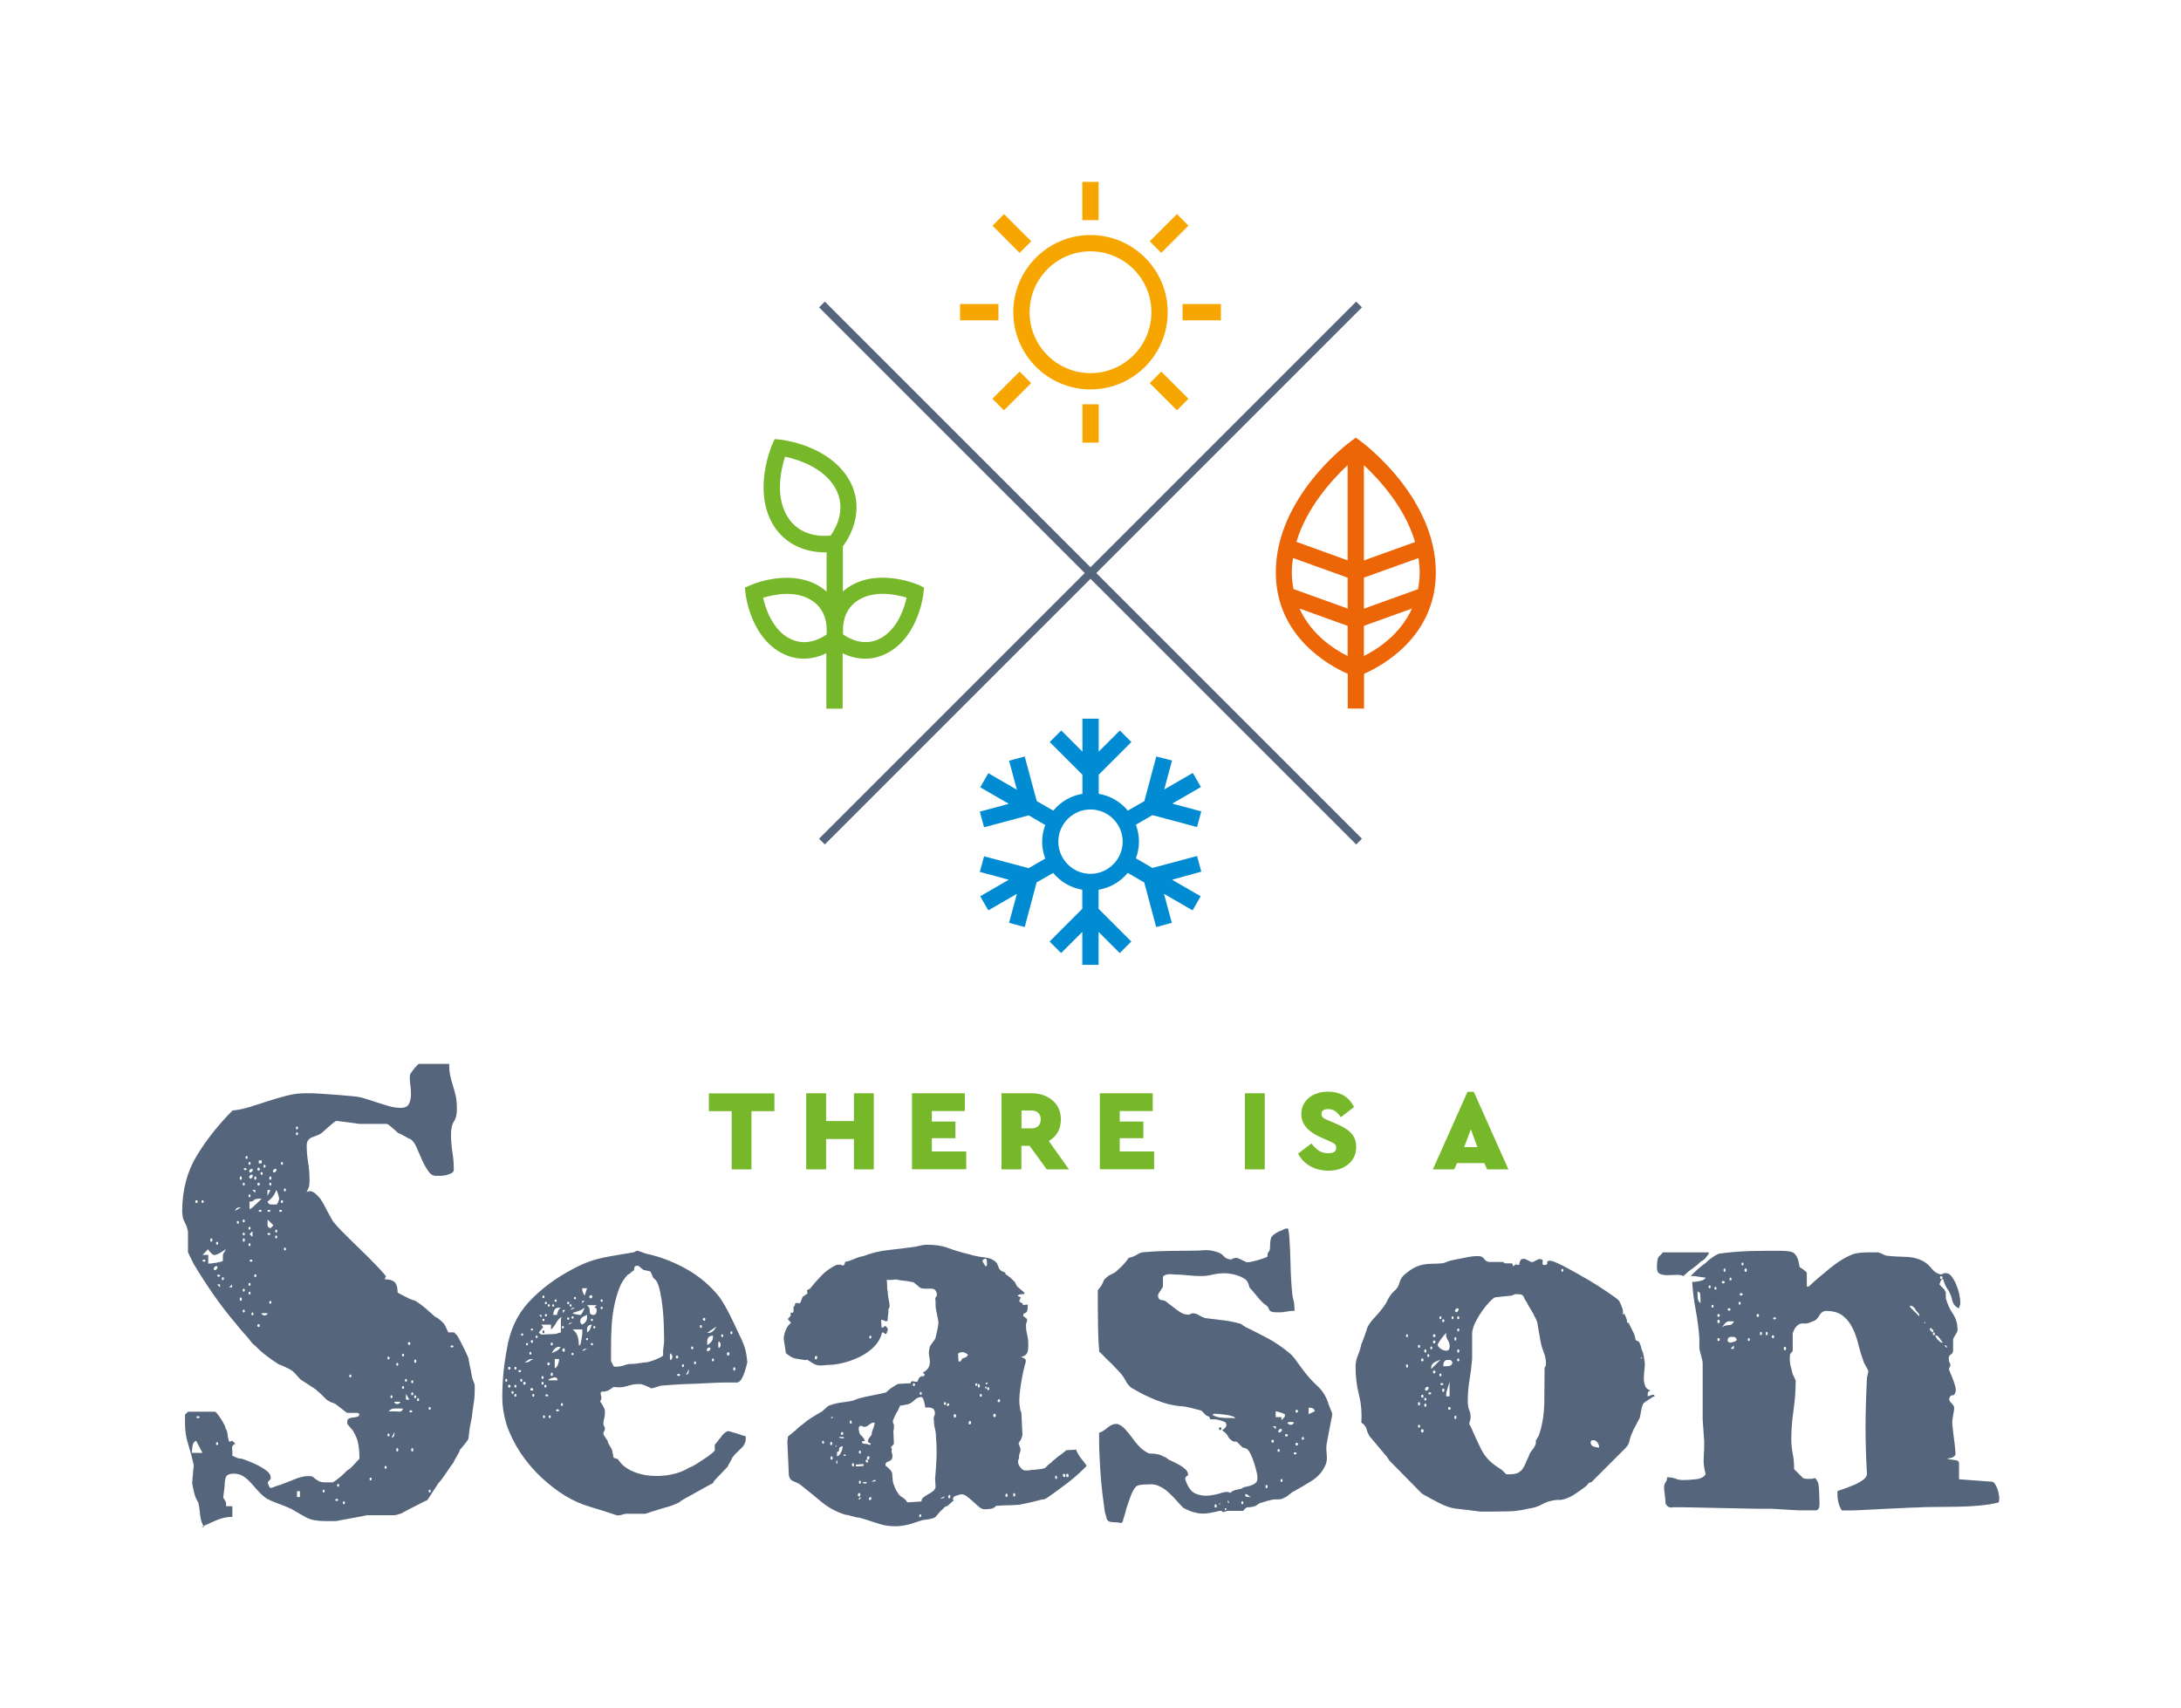 <?xml version="1.0" encoding="utf-8"?>
<!-- Generator: Adobe Illustrator 25.3.1, SVG Export Plug-In . SVG Version: 6.00 Build 0)  -->
<svg version="1.1" id="Layer_1" xmlns="http://www.w3.org/2000/svg" xmlns:xlink="http://www.w3.org/1999/xlink" x="0px" y="0px"
	 viewBox="0 0 170.08 133.23" style="enable-background:new 0 0 170.08 133.23;" xml:space="preserve">
<style type="text/css">
	.st0{fill:#76B82A;}
	.st1{fill:#55657B;}
	.st2{fill:#F7A600;}
	.st3{fill:#EC6608;}
	.st4{fill:#008BD2;}
	.st5{fill:#FFFFFF;}
</style>
<g>
	<g>
		<path class="st0" d="M57.06,91.2v-4.54h-1.78v-1.39h5.11v1.39H58.6v4.54H57.06z M62.87,91.2v-5.94h1.55v2.17h2.17v-2.17h1.55v5.94
			h-1.55v-2.37h-2.17v2.37H62.87z M71.12,91.2v-5.94h4.12v1.39h-2.57v0.82h1.84v1.3h-1.84v1.03h2.68v1.39H71.12z M83.36,91.2h-1.73
			l-1.34-1.84h-0.64v1.84h-1.55v-5.94h2.33c0.67,0,1.21,0.19,1.65,0.56c0.43,0.37,0.65,0.87,0.65,1.48c0,0.74-0.31,1.31-0.94,1.69
			L83.36,91.2z M79.66,86.61V88h0.79c0.22,0,0.39-0.06,0.52-0.19c0.13-0.13,0.19-0.3,0.19-0.51c0-0.21-0.06-0.38-0.19-0.5
			c-0.13-0.13-0.3-0.19-0.52-0.19H79.66z M85.77,91.2v-5.94h4.12v1.39h-2.57v0.82h1.84v1.3h-1.84v1.03H90v1.39H85.77z M97.08,91.2
			v-5.94h1.55v5.94H97.08z M101.23,89.97l1.04-0.79c0.19,0.25,0.39,0.44,0.59,0.57c0.2,0.13,0.45,0.19,0.73,0.19
			c0.41,0,0.61-0.14,0.61-0.43c0-0.13-0.04-0.22-0.12-0.29c-0.08-0.07-0.24-0.15-0.49-0.26l-0.61-0.27c-1-0.44-1.5-1.04-1.5-1.79
			c0-0.52,0.19-0.94,0.58-1.27c0.39-0.32,0.89-0.49,1.5-0.49c0.96,0,1.64,0.4,2.03,1.2l-1.03,0.79c-0.15-0.22-0.3-0.38-0.45-0.48
			c-0.15-0.1-0.33-0.15-0.53-0.15c-0.35,0-0.53,0.13-0.53,0.38c0,0.11,0.04,0.2,0.11,0.27c0.08,0.07,0.21,0.14,0.4,0.22l0.68,0.29
			c0.53,0.22,0.91,0.47,1.16,0.75c0.24,0.28,0.36,0.63,0.36,1.04c0,0.56-0.21,1.01-0.62,1.35c-0.41,0.34-0.93,0.5-1.56,0.5
			c-0.53,0-1-0.12-1.42-0.36C101.76,90.71,101.44,90.39,101.23,89.97z M115.97,91.2l-0.22-0.49h-2.13l-0.22,0.49h-1.66l2.7-6.05
			h0.49l2.7,6.05H115.97z M115.21,89.46l-0.51-1.38l-0.52,1.38H115.21z"/>
		<path class="st1" d="M17.61,111.46c0.02,0,0.05,0.04,0.08,0.13s0.04,0.19,0.06,0.3c0.01,0.11,0.03,0.23,0.06,0.34
			c0.02,0.11,0.05,0.18,0.08,0.21l0.23-0.07l0.23,0.23c-0.18,0.08-0.26,0.18-0.25,0.32c0.01,0.14,0.02,0.23,0.02,0.28v0.34
			c0.08,0.03,0.16,0.06,0.26,0.11c0.15,0.08,0.29,0.11,0.42,0.11c0.13,0.02,0.32,0.09,0.57,0.19c0.25,0.1,0.5,0.21,0.76,0.34
			c0.25,0.13,0.48,0.27,0.68,0.43c0.2,0.16,0.3,0.33,0.3,0.51v0.11l-0.23,0.26c0,0.05,0.02,0.14,0.08,0.26
			c0.05,0.13,0.1,0.19,0.15,0.19c0.05,0,0.16-0.04,0.34-0.11c0.18-0.08,0.29-0.11,0.34-0.11c0.35-0.13,0.74-0.28,1.15-0.45
			c0.42-0.18,0.8-0.26,1.15-0.26c0.15,0,0.26,0.02,0.32,0.07c0.06,0.05,0.13,0.11,0.21,0.17c0.08,0.06,0.17,0.12,0.28,0.17
			c0.11,0.05,0.27,0.08,0.47,0.08h0.57c0.02,0,0.09-0.04,0.19-0.11c0.1-0.07,0.21-0.16,0.34-0.26c0.13-0.1,0.25-0.21,0.36-0.32
			c0.11-0.11,0.19-0.19,0.25-0.25c0.13-0.05,0.3-0.2,0.53-0.45c0.23-0.25,0.36-0.4,0.42-0.45v-0.11c0-0.35-0.03-0.7-0.09-1.04
			c-0.06-0.34-0.18-0.65-0.36-0.93c0-0.05-0.08-0.16-0.25-0.34c-0.16-0.18-0.25-0.29-0.25-0.34v-0.11c0-0.15,0.05-0.25,0.15-0.28
			c0.1-0.04,0.21-0.06,0.32-0.07c0.11-0.01,0.22-0.03,0.32-0.06c0.1-0.02,0.15-0.09,0.15-0.19c0-0.08-0.08-0.11-0.23-0.11h-0.72
			c-0.18-0.13-0.33-0.24-0.45-0.34c-0.13-0.1-0.25-0.19-0.36-0.28c-0.11-0.09-0.22-0.14-0.32-0.17c-0.05,0-0.14-0.04-0.26-0.11
			c-0.08-0.05-0.14-0.09-0.19-0.11c-0.05-0.05-0.16-0.16-0.34-0.34c-0.18-0.18-0.3-0.29-0.38-0.34c-0.03-0.05-0.11-0.12-0.25-0.21
			c-0.14-0.09-0.28-0.18-0.43-0.28c-0.15-0.1-0.3-0.19-0.43-0.28c-0.14-0.09-0.22-0.14-0.25-0.17c-0.05-0.05-0.16-0.18-0.34-0.38
			c-0.18-0.2-0.29-0.3-0.34-0.3c-0.05-0.05-0.21-0.14-0.47-0.26c-0.26-0.12-0.42-0.19-0.47-0.19c-0.05-0.02-0.15-0.09-0.3-0.19
			c-0.15-0.1-0.32-0.21-0.49-0.34c-0.18-0.13-0.34-0.25-0.49-0.38c-0.15-0.12-0.25-0.21-0.3-0.26l-0.19-0.19
			c-0.15-0.15-0.25-0.24-0.3-0.26c-0.05-0.05-0.14-0.16-0.26-0.32c-0.13-0.16-0.26-0.33-0.42-0.49c-0.15-0.16-0.29-0.33-0.42-0.49
			c-0.13-0.16-0.21-0.27-0.26-0.32c-0.58-0.68-1.15-1.42-1.7-2.21c-0.55-0.79-1.07-1.59-1.55-2.4l-0.45-0.91v-1.62
			c-0.05-0.28-0.14-0.52-0.26-0.74c-0.13-0.21-0.19-0.5-0.19-0.85c0-1.64,0.38-3.08,1.13-4.32c0.76-1.25,1.69-2.42,2.79-3.53
			c0.48-0.05,0.95-0.15,1.42-0.3c0.47-0.15,0.93-0.3,1.4-0.45c0.47-0.15,0.94-0.29,1.42-0.41c0.48-0.13,0.98-0.19,1.51-0.19h0.23
			c0.23,0,0.53,0.01,0.93,0.04c0.39,0.03,0.77,0.05,1.13,0.08c0.36,0.03,0.69,0.05,0.96,0.08c0.28,0.03,0.43,0.04,0.45,0.04
			c0.3,0.02,0.61,0.09,0.93,0.19c0.31,0.1,0.62,0.2,0.93,0.3c0.3,0.1,0.6,0.19,0.91,0.28c0.3,0.09,0.6,0.13,0.91,0.13
			c0.33,0,0.54-0.11,0.64-0.32c0.1-0.21,0.15-0.46,0.15-0.74c0-0.28-0.02-0.55-0.06-0.83c-0.04-0.28-0.04-0.49-0.02-0.64
			c0-0.05,0.03-0.12,0.09-0.21c0.06-0.09,0.13-0.18,0.21-0.28c0.08-0.1,0.15-0.19,0.23-0.26c0.08-0.08,0.13-0.13,0.15-0.15h2.38
			c0,0.38,0.03,0.7,0.09,0.96c0.06,0.26,0.13,0.52,0.21,0.76c0.08,0.24,0.14,0.5,0.21,0.77c0.06,0.28,0.09,0.63,0.09,1.06
			c0,0.4-0.08,0.72-0.23,0.94c-0.15,0.23-0.23,0.57-0.23,1.02c0,0.45,0.04,0.91,0.11,1.38c0.08,0.47,0.11,0.93,0.11,1.38
			c0,0.1-0.06,0.18-0.17,0.25c-0.11,0.06-0.25,0.11-0.4,0.15s-0.31,0.06-0.47,0.06c-0.16,0-0.28,0-0.36,0
			c-0.23,0-0.43-0.12-0.6-0.38c-0.18-0.25-0.34-0.55-0.49-0.89c-0.15-0.34-0.3-0.67-0.43-0.98c-0.14-0.31-0.3-0.52-0.47-0.62
			c-0.05,0-0.21-0.08-0.47-0.23c-0.26-0.15-0.42-0.23-0.47-0.23c-0.03-0.02-0.08-0.07-0.17-0.15c-0.09-0.08-0.18-0.16-0.28-0.25
			c-0.1-0.09-0.2-0.16-0.28-0.23c-0.09-0.06-0.15-0.09-0.17-0.09h-2.08c-0.05,0-0.16-0.01-0.34-0.04c-0.18-0.02-0.37-0.05-0.58-0.08
			c-0.21-0.02-0.41-0.05-0.59-0.07c-0.18-0.03-0.29-0.04-0.34-0.04c-0.03,0-0.09,0.04-0.21,0.13c-0.11,0.09-0.23,0.19-0.36,0.3
			c-0.13,0.11-0.25,0.22-0.36,0.32s-0.18,0.16-0.21,0.19c-0.1,0.08-0.22,0.14-0.36,0.19c-0.14,0.05-0.27,0.1-0.4,0.15
			c-0.13,0.05-0.23,0.13-0.3,0.23c-0.08,0.1-0.11,0.25-0.11,0.45c0,0.4,0.04,0.83,0.11,1.28c0.08,0.45,0.11,0.91,0.11,1.36
			c0,0.18-0.01,0.32-0.02,0.42c-0.01,0.1-0.08,0.28-0.21,0.53c0.23-0.13,0.47-0.08,0.72,0.15c0.25,0.23,0.4,0.4,0.45,0.53
			c0.03,0.03,0.08,0.12,0.17,0.28c0.09,0.16,0.18,0.34,0.28,0.53c0.1,0.19,0.19,0.36,0.28,0.51c0.09,0.15,0.14,0.25,0.17,0.3
			c0.23,0.28,0.53,0.61,0.93,1c0.39,0.39,0.79,0.79,1.21,1.19c0.42,0.4,0.81,0.79,1.17,1.17c0.36,0.38,0.64,0.68,0.81,0.91
			l-0.11,0.23c0.35,0,0.61,0.07,0.77,0.21c0.16,0.14,0.25,0.41,0.25,0.81c0,0.02,0.06,0.07,0.19,0.13c0.13,0.06,0.26,0.13,0.42,0.21
			c0.18,0.1,0.36,0.19,0.57,0.26c0.08,0,0.21,0.06,0.4,0.19c0.19,0.13,0.38,0.27,0.57,0.43c0.19,0.16,0.36,0.32,0.53,0.47
			c0.16,0.15,0.27,0.24,0.32,0.26c0.05,0,0.17,0.08,0.36,0.25c0.19,0.16,0.31,0.31,0.36,0.43l0.23,0.49h0.45l0.23,0.23
			c0.05,0.08,0.13,0.21,0.23,0.4c0.1,0.19,0.2,0.38,0.3,0.59c0.1,0.2,0.19,0.38,0.26,0.55c0.08,0.16,0.11,0.26,0.11,0.28
			c0,0.03,0.01,0.11,0.04,0.25c0.02,0.14,0.06,0.29,0.09,0.45c0.04,0.16,0.07,0.31,0.09,0.45c0.03,0.14,0.04,0.22,0.04,0.25
			c0,0.05,0.04,0.16,0.11,0.34c0.08,0.18,0.11,0.29,0.11,0.34v0.34c0,0.43-0.03,0.79-0.08,1.08c-0.05,0.29-0.1,0.66-0.15,1.11
			c-0.03,0.13-0.06,0.28-0.09,0.45c-0.04,0.18-0.07,0.35-0.09,0.53c-0.03,0.2-0.05,0.41-0.08,0.64c0,0.03-0.03,0.08-0.09,0.17
			c-0.06,0.09-0.13,0.18-0.21,0.28c-0.08,0.1-0.15,0.19-0.23,0.28c-0.08,0.09-0.13,0.15-0.15,0.17c0,0.08-0.08,0.24-0.23,0.49
			c-0.15,0.25-0.23,0.4-0.23,0.45c-0.03,0.03-0.09,0.12-0.21,0.28c-0.11,0.16-0.23,0.34-0.36,0.53c-0.13,0.19-0.25,0.36-0.36,0.51
			c-0.11,0.15-0.2,0.25-0.25,0.3c-0.03,0.03-0.08,0.11-0.17,0.25c-0.09,0.14-0.18,0.28-0.28,0.43c-0.1,0.15-0.2,0.3-0.28,0.43
			c-0.09,0.14-0.15,0.22-0.17,0.25c-0.03,0-0.11,0.04-0.26,0.11c-0.15,0.07-0.32,0.16-0.51,0.26c-0.19,0.1-0.38,0.2-0.59,0.3
			c-0.2,0.1-0.37,0.19-0.49,0.26c-0.05,0.05-0.16,0.1-0.34,0.15c-0.18,0.05-0.29,0.08-0.34,0.08h-2.08c-0.05,0-0.2,0.02-0.45,0.08
			c-0.25,0.05-0.52,0.1-0.81,0.15c-0.29,0.05-0.56,0.1-0.81,0.15c-0.25,0.05-0.4,0.08-0.45,0.08h-0.79c-0.63,0-1.1-0.08-1.42-0.24
			c-0.32-0.16-0.72-0.4-1.23-0.7c-0.1-0.05-0.25-0.11-0.43-0.19c-0.19-0.07-0.39-0.15-0.6-0.23c-0.21-0.08-0.42-0.16-0.62-0.25
			c-0.2-0.09-0.34-0.17-0.42-0.24c-0.2-0.15-0.39-0.33-0.57-0.53c-0.18-0.2-0.35-0.4-0.53-0.6c-0.18-0.2-0.37-0.37-0.59-0.51
			c-0.21-0.14-0.46-0.21-0.74-0.21c-0.3,0-0.5,0.07-0.59,0.21c-0.09,0.14-0.13,0.38-0.13,0.74l-0.11,0.91
			c0.02,0.05,0.06,0.11,0.11,0.19c0.08,0.1,0.11,0.19,0.11,0.26v0.23h0.49v0.83c-0.43,0-0.84,0.09-1.23,0.26
			c-0.39,0.18-0.79,0.35-1.19,0.53h0.23c-0.18-0.23-0.28-0.54-0.32-0.93c-0.04-0.39-0.08-0.7-0.13-0.93l-0.23-0.45
			c-0.05-0.13-0.11-0.33-0.17-0.62c-0.06-0.29-0.09-0.46-0.09-0.51c0-0.05,0.01-0.14,0.02-0.28c0.01-0.14,0.02-0.28,0.04-0.43
			c0.01-0.15,0.02-0.3,0.04-0.43c0.01-0.14,0.02-0.22,0.02-0.25c-0.13-0.58-0.27-1.11-0.43-1.61c-0.16-0.49-0.25-1.03-0.25-1.6
			v-0.72l0.23-0.23h2.08c0.05,0,0.13,0.06,0.23,0.19c0.1,0.13,0.2,0.27,0.3,0.43c0.1,0.16,0.19,0.32,0.26,0.47
			C17.57,111.31,17.61,111.41,17.61,111.46z M15,112.84c-0.03,0.26-0.04,0.42-0.04,0.47h0.83l-0.49-0.94
			C15.13,112.42,15.03,112.58,15,112.84z M15.31,93.6c-0.05,0-0.08,0.04-0.08,0.11c0,0.08,0.02,0.11,0.08,0.11
			c0.08,0,0.11-0.04,0.11-0.11C15.42,93.64,15.38,93.6,15.31,93.6z M15.57,110.52c0-0.05-0.04-0.07-0.13-0.07
			c-0.09,0-0.13,0.02-0.13,0.07c0,0.05,0.04,0.08,0.13,0.08C15.53,110.6,15.57,110.57,15.57,110.52z M15.8,93.6
			c-0.05,0-0.08,0.04-0.08,0.11c0,0.08,0.02,0.11,0.08,0.11c0.05,0,0.08-0.04,0.08-0.11C15.87,93.64,15.85,93.6,15.8,93.6z
			 M16.25,98.55c0.13,0,0.33-0.02,0.62-0.07c0.29-0.05,0.46-0.1,0.51-0.15v-0.45c0-0.05,0.04-0.13,0.11-0.23
			c0.08-0.1,0.11-0.18,0.11-0.23c-0.05,0.05-0.18,0.14-0.4,0.27c-0.21,0.13-0.38,0.19-0.51,0.19c-0.05,0-0.14-0.06-0.26-0.19
			c-0.13-0.13-0.19-0.21-0.19-0.27l-0.45,0.45h0.45V98.55z M16.02,98.32c0-0.05-0.04-0.08-0.11-0.08c-0.08,0-0.11,0.03-0.11,0.08
			c0,0.05,0.04,0.08,0.11,0.08C15.99,98.4,16.02,98.37,16.02,98.32z M16.48,96.58c-0.05,0-0.08,0.05-0.08,0.13s0.02,0.13,0.08,0.13
			c0.05,0,0.08-0.04,0.08-0.13S16.53,96.58,16.48,96.58z M16.93,98.77c-0.05-0.05-0.11-0.04-0.19,0.04
			c-0.08,0.08-0.09,0.15-0.04,0.23c0.05,0.05,0.11,0.03,0.19-0.06C16.97,98.89,16.98,98.83,16.93,98.77z M16.93,96.85
			c-0.05,0-0.08,0.04-0.08,0.11c0,0.08,0.03,0.11,0.08,0.11c0.05,0,0.08-0.04,0.08-0.11C17.01,96.89,16.98,96.85,16.93,96.85z
			 M16.93,112.48c-0.05,0-0.08,0.04-0.08,0.11c0,0.08,0.03,0.11,0.08,0.11c0.05,0,0.08-0.04,0.08-0.11
			C17.01,112.52,16.98,112.48,16.93,112.48z M17.16,99.49c0-0.05-0.04-0.08-0.11-0.08s-0.11,0.03-0.11,0.08
			c0,0.05,0.04,0.08,0.11,0.08S17.16,99.54,17.16,99.49z M17.16,100.4v-0.23h-0.23L17.16,100.4z M17.38,99.61
			c-0.05,0-0.08,0.04-0.08,0.11c0,0.08,0.02,0.11,0.08,0.11c0.05,0,0.08-0.04,0.08-0.11C17.46,99.64,17.43,99.61,17.38,99.61z
			 M17.87,100.4h0.23v-0.23L17.87,100.4z M18.5,94.2c-0.06,0.03-0.12,0.1-0.17,0.23l0.45-0.26h-0.11
			C18.62,94.17,18.56,94.18,18.5,94.2z M18.55,95.22c-0.05,0-0.08,0.04-0.08,0.11c0,0.08,0.02,0.11,0.08,0.11
			c0.05,0,0.08-0.04,0.08-0.11C18.63,95.26,18.6,95.22,18.55,95.22z M18.78,91.75c-0.05,0-0.08,0.04-0.08,0.13s0.02,0.13,0.08,0.13
			c0.05,0,0.08-0.04,0.08-0.13S18.83,91.75,18.78,91.75z M18.78,101.19c-0.05,0-0.08,0.04-0.08,0.13s0.02,0.13,0.08,0.13
			c0.05,0,0.08-0.04,0.08-0.13S18.83,101.19,18.78,101.19z M19.01,92.24c-0.05,0-0.08,0.04-0.08,0.11c0,0.07,0.03,0.11,0.08,0.11
			c0.05,0,0.08-0.04,0.08-0.11C19.08,92.28,19.06,92.24,19.01,92.24z M19.01,95.11c-0.05,0-0.08,0.04-0.08,0.11
			c0,0.08,0.03,0.11,0.08,0.11c0.05,0,0.08-0.04,0.08-0.11C19.08,95.15,19.06,95.11,19.01,95.11z M19.01,96.13
			c-0.05,0-0.08,0.04-0.08,0.11c0,0.07,0.03,0.11,0.08,0.11c0.05,0,0.08-0.04,0.08-0.11C19.08,96.17,19.06,96.13,19.01,96.13z
			 M19.01,96.58c-0.05,0-0.08,0.05-0.08,0.13s0.03,0.13,0.08,0.13c0.05,0,0.08-0.04,0.08-0.13S19.06,96.58,19.01,96.58z
			 M19.01,100.51c-0.05,0-0.08,0.04-0.08,0.11c0,0.08,0.03,0.11,0.08,0.11c0.05,0,0.08-0.04,0.08-0.11
			C19.08,100.55,19.06,100.51,19.01,100.51z M19.01,102.14c-0.05,0-0.08,0.04-0.08,0.11s0.03,0.11,0.08,0.11
			c0.05,0,0.08-0.04,0.08-0.11S19.06,102.14,19.01,102.14z M19.23,91.18c0-0.05-0.04-0.08-0.11-0.08s-0.11,0.03-0.11,0.08
			c0,0.05,0.04,0.08,0.11,0.08S19.23,91.23,19.23,91.18z M19.23,90.16c-0.05,0-0.08,0.04-0.08,0.11c0,0.08,0.02,0.11,0.08,0.11
			c0.05,0,0.08-0.04,0.08-0.11C19.31,90.2,19.28,90.16,19.23,90.16z M19.46,90.62c-0.05,0-0.08,0.04-0.08,0.11
			c0,0.07,0.03,0.11,0.08,0.11c0.05,0,0.08-0.04,0.08-0.11C19.54,90.66,19.51,90.62,19.46,90.62z M19.46,93.15
			c-0.05,0-0.08,0.04-0.08,0.11c0,0.08,0.03,0.11,0.08,0.11c0.05,0,0.08-0.04,0.08-0.11C19.54,93.19,19.51,93.15,19.46,93.15z
			 M19.46,95.68c-0.05,0-0.08,0.04-0.08,0.11c0,0.08,0.03,0.11,0.08,0.11c0.05,0,0.08-0.04,0.08-0.11
			C19.54,95.72,19.51,95.68,19.46,95.68z M19.46,96.96c-0.05,0-0.08,0.04-0.08,0.11c0,0.07,0.03,0.11,0.08,0.11
			c0.05,0,0.08-0.04,0.08-0.11C19.54,97,19.51,96.96,19.46,96.96z M19.46,100.06c-0.05,0-0.08,0.04-0.08,0.11
			c0,0.07,0.03,0.11,0.08,0.11c0.05,0,0.08-0.04,0.08-0.11C19.54,100.1,19.51,100.06,19.46,100.06z M19.46,100.74
			c-0.05,0-0.08,0.04-0.08,0.11c0,0.08,0.03,0.11,0.08,0.11c0.05,0,0.08-0.04,0.08-0.11C19.54,100.78,19.51,100.74,19.46,100.74z
			 M19.69,91.18c-0.05-0.05-0.11-0.04-0.19,0.04c-0.08,0.08-0.09,0.14-0.04,0.19c0.05,0.05,0.11,0.04,0.19-0.04
			C19.72,91.3,19.74,91.23,19.69,91.18z M19.69,91.64c-0.05-0.05-0.11-0.04-0.19,0.04c-0.08,0.08-0.09,0.14-0.04,0.19
			c0.05,0.08,0.11,0.07,0.19-0.02C19.72,91.76,19.74,91.69,19.69,91.64z M19.46,94.32l0.23-0.15c0.05-0.05,0.17-0.16,0.36-0.34
			c0.19-0.18,0.31-0.29,0.36-0.34h-0.23c-0.2,0-0.33,0.04-0.38,0.11c-0.05,0.08-0.16,0.11-0.34,0.11V94.32z M19.69,96.47v-0.45
			l-0.23,0.23L19.69,96.47z M19.69,98.32c0-0.05-0.04-0.08-0.11-0.08c-0.08,0-0.11,0.03-0.11,0.08c0,0.05,0.04,0.08,0.11,0.08
			C19.65,98.4,19.69,98.37,19.69,98.32z M19.69,102.36c-0.05,0-0.08,0.04-0.08,0.11c0,0.08,0.02,0.11,0.08,0.11
			c0.05,0,0.08-0.04,0.08-0.11C19.76,102.4,19.74,102.36,19.69,102.36z M19.91,93.03v-0.23h-0.23L19.91,93.03z M19.91,91.75
			c-0.05,0-0.08,0.04-0.08,0.13s0.02,0.13,0.08,0.13c0.05,0,0.08-0.04,0.08-0.13S19.96,91.75,19.91,91.75z M19.91,99.38
			c-0.05,0-0.08,0.04-0.08,0.11c0,0.08,0.02,0.11,0.08,0.11c0.05,0,0.08-0.04,0.08-0.11C19.99,99.42,19.96,99.38,19.91,99.38z
			 M20.18,91.07c-0.08,0-0.11,0.04-0.11,0.11c0,0.08,0.04,0.11,0.11,0.11c0.05,0,0.08-0.04,0.08-0.11
			C20.25,91.11,20.23,91.07,20.18,91.07z M20.18,92.24c-0.08,0-0.11,0.04-0.11,0.11c0,0.07,0.04,0.11,0.11,0.11
			c0.05,0,0.08-0.04,0.08-0.11C20.25,92.28,20.23,92.24,20.18,92.24z M20.18,103.27c-0.08,0-0.11,0.04-0.11,0.11
			c0,0.08,0.04,0.11,0.11,0.11c0.05,0,0.08-0.04,0.08-0.11C20.25,103.31,20.23,103.27,20.18,103.27z M20.18,90.73h0.23V90.5h-0.23
			V90.73z M20.4,94.43c0-0.05-0.04-0.07-0.11-0.07c-0.08,0-0.11,0.02-0.11,0.07c0,0.05,0.04,0.08,0.11,0.08
			C20.37,94.51,20.4,94.48,20.4,94.43z M20.4,91.41c-0.05,0-0.08,0.04-0.08,0.11c0,0.07,0.03,0.11,0.08,0.11
			c0.05,0,0.08-0.04,0.08-0.11C20.48,91.45,20.45,91.41,20.4,91.41z M20.86,102.48c0.05-0.05-0.03-0.07-0.23-0.07
			c-0.2,0-0.28,0.02-0.23,0.07C20.56,102.63,20.71,102.63,20.86,102.48z M20.63,90.84c-0.05,0-0.08,0.04-0.08,0.11
			c0,0.07,0.02,0.11,0.08,0.11c0.05,0,0.08-0.04,0.08-0.11C20.71,90.88,20.68,90.84,20.63,90.84z M20.86,93.71
			c0.05,0.13,0.11,0.19,0.17,0.21c0.06,0.01,0.16,0.02,0.28,0.02h0.23c0.05,0,0.1-0.06,0.15-0.19c0.05-0.13,0.08-0.21,0.08-0.26
			c0-0.05-0.03-0.16-0.08-0.34c-0.05-0.18-0.1-0.29-0.15-0.34C21.41,93.19,21.18,93.49,20.86,93.71z M20.86,93.26l0.23-0.45h-0.23
			V93.26z M21.08,94.43c0-0.05-0.04-0.07-0.11-0.07c-0.08,0-0.11,0.02-0.11,0.07c0,0.05,0.04,0.08,0.11,0.08
			C21.05,94.51,21.08,94.48,21.08,94.43z M20.88,95.62c0.01,0.06,0.08,0.12,0.21,0.17l0.23-0.23l-0.45-0.45v0.23
			C20.86,95.46,20.86,95.56,20.88,95.62z M21.08,96.24c0-0.05-0.04-0.08-0.11-0.08c-0.08,0-0.11,0.03-0.11,0.08
			c0,0.05,0.04,0.07,0.11,0.07C21.05,96.32,21.08,96.29,21.08,96.24z M21.08,91.75c-0.05,0-0.08,0.04-0.08,0.13s0.03,0.13,0.08,0.13
			c0.05,0,0.08-0.04,0.08-0.13S21.13,91.75,21.08,91.75z M21.08,92.24c-0.05,0-0.08,0.04-0.08,0.11c0,0.07,0.03,0.11,0.08,0.11
			c0.05,0,0.08-0.04,0.08-0.11C21.16,92.28,21.13,92.24,21.08,92.24z M21.08,101.46c-0.05,0-0.08,0.04-0.08,0.11
			c0,0.07,0.03,0.11,0.08,0.11c0.05,0,0.08-0.04,0.08-0.11C21.16,101.49,21.13,101.46,21.08,101.46z M21.54,91.18
			c-0.05-0.05-0.11-0.04-0.19,0.04c-0.08,0.08-0.09,0.14-0.04,0.19c0.05,0.05,0.11,0.04,0.19-0.04
			C21.57,91.3,21.59,91.23,21.54,91.18z M21.54,95.9c-0.05,0-0.08,0.04-0.08,0.11c0,0.07,0.03,0.11,0.08,0.11
			c0.05,0,0.08-0.04,0.08-0.11C21.61,95.94,21.59,95.9,21.54,95.9z M21.54,96.36c-0.05,0-0.08,0.04-0.08,0.11
			c0,0.08,0.03,0.11,0.08,0.11c0.05,0,0.08-0.04,0.08-0.11C21.61,96.4,21.59,96.36,21.54,96.36z M21.99,94.43
			c0-0.05-0.04-0.07-0.11-0.07c-0.08,0-0.11,0.02-0.11,0.07c0,0.05,0.04,0.08,0.11,0.08C21.95,94.51,21.99,94.48,21.99,94.43z
			 M21.99,90.62c-0.05,0-0.08,0.04-0.08,0.11c0,0.07,0.02,0.11,0.08,0.11c0.05,0,0.08-0.04,0.08-0.11
			C22.07,90.66,22.04,90.62,21.99,90.62z M21.99,93.6c-0.05,0-0.08,0.04-0.08,0.11c0,0.08,0.02,0.11,0.08,0.11
			c0.05,0,0.08-0.04,0.08-0.11C22.07,93.64,22.04,93.6,21.99,93.6z M22.22,92.69c-0.05,0-0.08,0.04-0.08,0.11
			c0,0.08,0.03,0.11,0.08,0.11c0.05,0,0.08-0.04,0.08-0.11C22.29,92.73,22.27,92.69,22.22,92.69z M22.22,97.3
			c-0.05,0-0.08,0.04-0.08,0.11c0,0.08,0.03,0.11,0.08,0.11c0.05,0,0.08-0.04,0.08-0.11C22.29,97.34,22.27,97.3,22.22,97.3z
			 M23.16,87.86c-0.05,0-0.08,0.04-0.08,0.11c0,0.08,0.03,0.11,0.08,0.11c0.05,0,0.08-0.04,0.08-0.11
			C23.24,87.9,23.21,87.86,23.16,87.86z M23.16,88.31c-0.05,0-0.08,0.04-0.08,0.11c0,0.08,0.03,0.11,0.08,0.11
			c0.05,0,0.08-0.04,0.08-0.11C23.24,88.35,23.21,88.31,23.16,88.31z M23.16,116.75h0.23v-0.45h-0.23V116.75z M25.24,116.18
			c-0.05,0-0.08,0.04-0.08,0.11c0,0.08,0.02,0.11,0.08,0.11c0.05,0,0.08-0.04,0.08-0.11C25.31,116.22,25.29,116.18,25.24,116.18z
			 M26.37,116.98c0-0.05-0.04-0.08-0.11-0.08c-0.08,0-0.11,0.03-0.11,0.08c0,0.05,0.04,0.08,0.11,0.08
			C26.33,117.05,26.37,117.03,26.37,116.98z M26.37,115.73c-0.05,0-0.08,0.04-0.08,0.11c0,0.08,0.03,0.11,0.08,0.11
			c0.05,0,0.08-0.04,0.08-0.11C26.45,115.77,26.42,115.73,26.37,115.73z M26.82,117.09c-0.05,0-0.08,0.04-0.08,0.11
			c0,0.08,0.02,0.11,0.08,0.11c0.05,0,0.08-0.04,0.08-0.11C26.9,117.13,26.87,117.09,26.82,117.09z M27.32,107.2
			c-0.05,0-0.08,0.04-0.08,0.11c0,0.08,0.02,0.11,0.08,0.11c0.05,0,0.08-0.04,0.08-0.11C27.39,107.23,27.37,107.2,27.32,107.2z
			 M28.9,115.24c-0.05,0-0.08,0.04-0.08,0.11c0,0.08,0.03,0.11,0.08,0.11c0.05,0,0.08-0.04,0.08-0.11
			C28.98,115.28,28.95,115.24,28.9,115.24z M30.07,114.33c-0.05,0-0.08,0.04-0.08,0.11s0.02,0.11,0.08,0.11
			c0.05,0,0.08-0.04,0.08-0.11S30.12,114.33,30.07,114.33z M30.3,105.8c-0.05,0-0.08,0.04-0.08,0.11c0,0.08,0.02,0.11,0.08,0.11
			c0.05,0,0.08-0.04,0.08-0.11C30.37,105.84,30.35,105.8,30.3,105.8z M30.3,111.8c-0.05,0-0.08,0.04-0.08,0.11
			c0,0.08,0.02,0.11,0.08,0.11c0.05,0,0.08-0.04,0.08-0.11C30.37,111.84,30.35,111.8,30.3,111.8z M30.66,109.86
			c-0.11,0.01-0.23,0.08-0.36,0.21h0.45c0.13,0,0.26,0.01,0.4,0.02c0.14,0.01,0.23-0.07,0.28-0.24h-0.34
			C30.92,109.84,30.77,109.85,30.66,109.86z M30.53,108.82c-0.05,0-0.08,0.04-0.08,0.11c0,0.08,0.03,0.11,0.08,0.11
			c0.05,0,0.08-0.04,0.08-0.11C30.6,108.86,30.58,108.82,30.53,108.82z M30.53,112.14c0.13-0.05,0.19-0.11,0.21-0.17
			c0.01-0.06,0.02-0.12,0.02-0.17v-0.11L30.53,112.14z M31.21,109.39c0.05-0.05-0.03-0.07-0.23-0.07c-0.2,0-0.28,0.02-0.23,0.07
			C30.9,109.54,31.05,109.54,31.21,109.39z M30.98,106.29c-0.05,0-0.08,0.04-0.08,0.11c0,0.08,0.03,0.11,0.08,0.11
			c0.05,0,0.08-0.04,0.08-0.11C31.05,106.33,31.03,106.29,30.98,106.29z M30.98,112.94c-0.05,0-0.08,0.04-0.08,0.13
			s0.03,0.13,0.08,0.13c0.05,0,0.08-0.04,0.08-0.13S31.03,112.94,30.98,112.94z M31.43,105.57c-0.05,0-0.08,0.04-0.08,0.11
			c0,0.07,0.02,0.11,0.08,0.11c0.05,0,0.08-0.04,0.08-0.11C31.51,105.61,31.48,105.57,31.43,105.57z M31.43,108.1
			c-0.05,0-0.08,0.04-0.08,0.11c0,0.07,0.02,0.11,0.08,0.11c0.05,0,0.08-0.04,0.08-0.11C31.51,108.14,31.48,108.1,31.43,108.1z
			 M31.66,107.54c-0.05,0-0.08,0.04-0.08,0.11c0,0.07,0.03,0.11,0.08,0.11c0.05,0,0.08-0.04,0.08-0.11
			C31.73,107.57,31.71,107.54,31.66,107.54z M31.66,109.16h0.26l-0.26-0.45V109.16z M31.92,104.67c-0.08,0-0.11,0.04-0.11,0.11
			c0,0.08,0.04,0.11,0.11,0.11c0.05,0,0.08-0.04,0.08-0.11C32,104.7,31.97,104.67,31.92,104.67z M32.15,110.07
			c0-0.05-0.04-0.08-0.11-0.08s-0.11,0.03-0.11,0.08s0.04,0.08,0.11,0.08S32.15,110.12,32.15,110.07z M32.15,107.65
			c-0.05,0-0.08,0.04-0.08,0.11c0,0.08,0.02,0.11,0.08,0.11c0.05,0,0.08-0.04,0.08-0.11C32.23,107.69,32.2,107.65,32.15,107.65z
			 M32.15,108.59c-0.05,0-0.08,0.04-0.08,0.11c0,0.08,0.02,0.11,0.08,0.11c0.05,0,0.08-0.04,0.08-0.11
			C32.23,108.63,32.2,108.59,32.15,108.59z M32.15,112.94c-0.05,0-0.08,0.04-0.08,0.13s0.02,0.13,0.08,0.13
			c0.05,0,0.08-0.04,0.08-0.13S32.2,112.94,32.15,112.94z M32.38,106.03c-0.05,0-0.08,0.05-0.08,0.13s0.02,0.13,0.08,0.13
			c0.05,0,0.08-0.04,0.08-0.13S32.43,106.03,32.38,106.03z M32.38,108.82c-0.05,0-0.08,0.04-0.08,0.11c0,0.08,0.02,0.11,0.08,0.11
			c0.05,0,0.08-0.04,0.08-0.11C32.45,108.86,32.43,108.82,32.38,108.82z M32.6,109.05c-0.05,0-0.08,0.04-0.08,0.11
			c0,0.08,0.03,0.11,0.08,0.11c0.05,0,0.08-0.04,0.08-0.11C32.68,109.08,32.65,109.05,32.6,109.05z M33.51,109.73
			c-0.05,0-0.08,0.04-0.08,0.11c0,0.07,0.02,0.11,0.08,0.11c0.05,0,0.08-0.04,0.08-0.11C33.58,109.76,33.56,109.73,33.51,109.73z
			 M33.51,116.18c-0.05,0-0.08,0.04-0.08,0.11c0,0.08,0.02,0.11,0.08,0.11c0.05,0,0.08-0.04,0.08-0.11
			C33.58,116.22,33.56,116.18,33.51,116.18z M35.36,105.01c0-0.05-0.04-0.08-0.11-0.08c-0.08,0-0.11,0.03-0.11,0.08
			c0,0.05,0.04,0.08,0.11,0.08C35.32,105.08,35.36,105.06,35.36,105.01z M39.17,108.97c0-1.21,0.11-2.43,0.34-3.66
			c0.23-1.51,0.8-2.76,1.72-3.76c0.92-0.99,2.07-1.86,3.46-2.59c0.43-0.23,0.83-0.41,1.21-0.55c0.38-0.14,0.75-0.24,1.11-0.32
			c0.36-0.08,0.74-0.14,1.13-0.21c0.39-0.06,0.81-0.13,1.27-0.21l0.23-0.11h0.11c0.05,0,0.16,0.04,0.34,0.11
			c0.18,0.07,0.29,0.11,0.34,0.11c1.11,0.25,2.15,0.65,3.13,1.21c0.98,0.55,1.83,1.27,2.53,2.15c0.28,0.4,0.55,0.86,0.81,1.38
			c0.26,0.52,0.48,0.98,0.66,1.38c0.25,0.5,0.42,0.89,0.51,1.17c0.09,0.28,0.16,0.67,0.21,1.17c-0.03,0.1-0.06,0.24-0.11,0.43
			c-0.05,0.19-0.11,0.38-0.19,0.57c-0.08,0.19-0.16,0.34-0.26,0.45c-0.1,0.11-0.24,0.16-0.42,0.13h-0.79
			c-0.15,0-0.37,0.01-0.64,0.02c-0.28,0.01-0.57,0.03-0.87,0.04c-0.3,0.01-0.59,0.03-0.85,0.04c-0.26,0.01-0.46,0.02-0.59,0.02
			c-0.1,0-0.26,0.01-0.47,0.02c-0.21,0.01-0.43,0.03-0.64,0.04c-0.21,0.01-0.4,0.03-0.57,0.04c-0.16,0.01-0.26,0.02-0.28,0.02
			c-0.05,0-0.18,0.04-0.4,0.11c-0.21,0.07-0.35,0.11-0.4,0.11l-0.49-0.23l-0.34-0.11c-0.3,0-0.54,0.02-0.7,0.06
			c-0.16,0.04-0.3,0.08-0.42,0.11c-0.11,0.04-0.24,0.06-0.38,0.08c-0.14,0.01-0.35,0.01-0.62-0.02l-0.34,0.23
			c-0.2,0.1-0.38,0.15-0.53,0.13c-0.15-0.01-0.18,0.13-0.08,0.43c0,0.15-0.04,0.26-0.11,0.34c0.05,0.05,0.13,0.16,0.23,0.34
			c0.1,0.18,0.15,0.3,0.15,0.38v0.23c0,0.13-0.02,0.26-0.06,0.4c-0.04,0.14-0.06,0.27-0.06,0.4c0,0.05,0.02,0.11,0.06,0.17
			c0.04,0.06,0.06,0.12,0.06,0.17v0.11l-0.11,0.23v0.11c0,0.05,0.06,0.15,0.17,0.3c0.11,0.15,0.17,0.25,0.17,0.3
			c0,0.05,0.04,0.15,0.13,0.28c0.09,0.14,0.16,0.27,0.21,0.4l0.11,0.57l0.34,0.11c0.23,0.38,0.57,0.67,1.02,0.89s0.95,0.35,1.49,0.4
			c0.54,0.05,1.09,0.02,1.64-0.09c0.55-0.11,1.03-0.3,1.43-0.55c0.15-0.05,0.33-0.14,0.55-0.28c0.21-0.14,0.43-0.28,0.64-0.42
			c0.21-0.14,0.4-0.27,0.55-0.4s0.23-0.2,0.23-0.23v-0.45c0.08-0.08,0.15-0.16,0.23-0.27c0.05-0.07,0.11-0.16,0.19-0.24
			c0.08-0.09,0.13-0.16,0.15-0.21c0.05-0.05,0.11-0.11,0.17-0.17c0.06-0.06,0.16-0.12,0.28-0.17c0.05,0,0.14,0.02,0.26,0.06
			c0.13,0.04,0.25,0.07,0.38,0.11s0.24,0.08,0.34,0.11c0.1,0.04,0.16,0.06,0.19,0.06c0.13,0.05,0.2,0.07,0.21,0.06
			c0.01-0.01,0.02,0.05,0.02,0.17c0,0.3-0.13,0.57-0.4,0.81c-0.26,0.24-0.49,0.47-0.66,0.7c0,0.05-0.06,0.16-0.17,0.34
			c-0.11,0.18-0.17,0.29-0.17,0.34c-0.05,0.05-0.18,0.19-0.4,0.42c-0.21,0.23-0.35,0.36-0.4,0.41c-0.05,0.05-0.12,0.13-0.21,0.23
			c-0.09,0.1-0.13,0.18-0.13,0.23c-0.1,0.05-0.28,0.14-0.53,0.28c-0.25,0.14-0.52,0.29-0.81,0.45c-0.29,0.16-0.56,0.31-0.81,0.45
			c-0.25,0.14-0.42,0.25-0.49,0.32c-0.35,0.18-0.68,0.3-0.98,0.38c-0.3,0.08-0.63,0.18-0.98,0.3c-0.05,0-0.17,0.04-0.36,0.11
			c-0.19,0.07-0.31,0.11-0.36,0.11h-1.47c-0.08,0-0.19,0.02-0.34,0.08c-0.08,0.02-0.15,0.04-0.23,0.04h-0.15
			c-0.68-0.23-1.37-0.45-2.08-0.66c-0.71-0.21-1.35-0.5-1.93-0.85c-0.66-0.4-1.28-0.89-1.89-1.45c-0.6-0.57-1.13-1.19-1.59-1.87
			c-0.45-0.68-0.81-1.39-1.08-2.13C39.31,110.48,39.17,109.73,39.17,108.97z M39.48,107.76c0.05,0,0.08-0.04,0.08-0.11
			c0-0.08-0.03-0.11-0.08-0.11c-0.05,0-0.08,0.04-0.08,0.11C39.4,107.72,39.42,107.76,39.48,107.76z M39.7,106.82
			c0.08,0,0.11-0.04,0.11-0.11c0-0.08-0.04-0.11-0.11-0.11c-0.05,0-0.08,0.04-0.08,0.11C39.63,106.78,39.65,106.82,39.7,106.82z
			 M39.7,108.22c0.08,0,0.11-0.04,0.11-0.11c0-0.08-0.04-0.11-0.11-0.11c-0.05,0-0.08,0.04-0.08,0.11
			C39.63,108.18,39.65,108.22,39.7,108.22z M39.97,108.71c0.05,0,0.08-0.04,0.08-0.11c0-0.07-0.03-0.11-0.08-0.11
			c-0.05,0-0.08,0.04-0.08,0.11C39.89,108.67,39.92,108.71,39.97,108.71z M40.19,106.82c0.05,0,0.08-0.04,0.08-0.11
			c0-0.08-0.03-0.11-0.08-0.11c-0.05,0-0.08,0.04-0.08,0.11C40.12,106.78,40.14,106.82,40.19,106.82z M40.19,108.22
			c0.05,0,0.08-0.04,0.08-0.11c0-0.08-0.03-0.11-0.08-0.11c-0.05,0-0.08,0.04-0.08,0.11C40.12,108.18,40.14,108.22,40.19,108.22z
			 M40.19,108.93c0.05,0,0.08-0.04,0.08-0.11c0-0.07-0.03-0.11-0.08-0.11c-0.05,0-0.08,0.04-0.08,0.11
			C40.12,108.9,40.14,108.93,40.19,108.93z M40.42,106.93c0,0.05,0.04,0.08,0.11,0.08c0.08,0,0.11-0.02,0.11-0.08
			c0-0.05-0.04-0.08-0.11-0.08C40.46,106.86,40.42,106.88,40.42,106.93z M40.65,107.76c0.05,0,0.08-0.04,0.08-0.11
			c0-0.08-0.03-0.11-0.08-0.11c-0.05,0-0.08,0.04-0.08,0.11C40.57,107.72,40.6,107.76,40.65,107.76z M40.72,103.99
			c-0.05,0-0.08,0.03-0.08,0.09c0,0.06,0.02,0.09,0.08,0.09c0.05,0,0.08-0.03,0.08-0.09C40.8,104.02,40.77,103.99,40.72,103.99z
			 M40.91,107.99c0.05,0,0.08-0.04,0.08-0.11c0-0.08-0.03-0.11-0.08-0.11c-0.08,0-0.11,0.04-0.11,0.11
			C40.8,107.95,40.84,107.99,40.91,107.99z M41.31,106.16c0.06-0.06,0.16-0.12,0.28-0.17h-0.11c-0.13,0-0.22,0.02-0.28,0.07
			c-0.06,0.05-0.16,0.11-0.28,0.19h0.11C41.15,106.25,41.24,106.22,41.31,106.16z M41.1,104.74c-0.05,0-0.08,0.03-0.08,0.09
			c0,0.06,0.03,0.09,0.08,0.09c0.05,0,0.08-0.03,0.08-0.09C41.17,104.77,41.15,104.74,41.1,104.74z M41.36,105.65
			c0.05,0,0.08-0.04,0.08-0.11c0-0.07-0.03-0.11-0.08-0.11c-0.05,0-0.08,0.04-0.08,0.11C41.29,105.61,41.31,105.65,41.36,105.65z
			 M41.36,108.37c0,0.05,0.04,0.08,0.11,0.08c0.08,0,0.11-0.02,0.11-0.08c0-0.08-0.04-0.11-0.11-0.11
			C41.4,108.25,41.36,108.29,41.36,108.37z M41.48,103.61c-0.05,0-0.08,0.03-0.08,0.08c0,0.05,0.02,0.08,0.08,0.08
			c0.05,0,0.08-0.03,0.08-0.08C41.55,103.63,41.53,103.61,41.48,103.61z M41.48,104.51c-0.05,0-0.08,0.04-0.08,0.11
			c0,0.07,0.02,0.11,0.08,0.11c0.05,0,0.08-0.04,0.08-0.11C41.55,104.55,41.53,104.51,41.48,104.51z M41.59,108.93
			c0.05,0,0.08-0.04,0.08-0.11c0-0.07-0.03-0.11-0.08-0.11c-0.05,0-0.08,0.04-0.08,0.11C41.51,108.9,41.54,108.93,41.59,108.93z
			 M41.85,104.17c-0.05,0-0.08,0.03-0.08,0.09c0,0.06,0.02,0.09,0.08,0.09c0.05,0,0.08-0.03,0.08-0.09
			C41.93,104.21,41.9,104.17,41.85,104.17z M42.23,102.74v-0.19h-0.19L42.23,102.74z M42.36,104.08c0.16-0.01,0.27-0.02,0.32-0.02
			c0.2,0,0.38-0.01,0.53-0.02c0.15-0.01,0.33-0.06,0.53-0.13v-0.98c0-0.13,0.05-0.19,0.15-0.19h-0.08c-0.13,0-0.26,0.13-0.42,0.4
			c-0.15,0.26-0.29,0.45-0.42,0.55v-0.38h-0.76l0.15,0.19l-0.34,0.41C42.09,104.04,42.2,104.09,42.36,104.08z M42.31,107.54
			c0.05,0,0.08-0.04,0.08-0.11c0-0.07-0.03-0.11-0.08-0.11c-0.05,0-0.08,0.04-0.08,0.11C42.23,107.5,42.26,107.54,42.31,107.54z
			 M42.31,107.99c0.05,0,0.08-0.04,0.08-0.11c0-0.08-0.03-0.11-0.08-0.11c-0.05,0-0.08,0.04-0.08,0.11
			C42.23,107.95,42.26,107.99,42.31,107.99z M42.38,101.04c-0.05,0-0.08,0.03-0.08,0.1s0.02,0.09,0.08,0.09
			c0.05,0,0.08-0.03,0.08-0.09S42.43,101.04,42.38,101.04z M42.38,102.85c-0.05,0-0.08,0.03-0.08,0.09c0,0.06,0.02,0.09,0.08,0.09
			c0.05,0,0.08-0.03,0.08-0.09C42.46,102.89,42.43,102.85,42.38,102.85z M42.38,103.76c0.05,0,0.08,0.04,0.08,0.11
			c0,0.08-0.03,0.11-0.08,0.11c-0.05,0-0.08-0.04-0.08-0.11C42.31,103.8,42.33,103.76,42.38,103.76z M42.42,110.6
			c0.05,0,0.08-0.04,0.08-0.11c0-0.07-0.03-0.11-0.08-0.11c-0.05,0-0.08,0.04-0.08,0.11C42.35,110.56,42.37,110.6,42.42,110.6z
			 M42.53,108.22c0.05,0,0.08-0.04,0.08-0.11c0-0.08-0.03-0.11-0.08-0.11c-0.05,0-0.08,0.04-0.08,0.11
			C42.46,108.18,42.48,108.22,42.53,108.22z M42.57,101.53c-0.05,0-0.08,0.03-0.08,0.09s0.02,0.09,0.08,0.09
			c0.05,0,0.08-0.03,0.08-0.09S42.62,101.53,42.57,101.53z M42.57,102.48c-0.05,0-0.08,0.03-0.08,0.09c0,0.06,0.02,0.1,0.08,0.1
			c0.05,0,0.08-0.03,0.08-0.1C42.65,102.51,42.62,102.48,42.57,102.48z M42.53,108.82c0,0.05,0.04,0.08,0.11,0.08
			c0.08,0,0.11-0.02,0.11-0.08c0-0.05-0.04-0.07-0.11-0.07C42.57,108.74,42.53,108.77,42.53,108.82z M42.76,106.48
			c0.08,0,0.11-0.04,0.11-0.11c0-0.07-0.04-0.11-0.11-0.11c-0.05,0-0.08,0.04-0.08,0.11C42.69,106.44,42.71,106.48,42.76,106.48z
			 M42.8,101.72c-0.05,0-0.08,0.03-0.08,0.09c0,0.06,0.02,0.09,0.08,0.09c0.05,0,0.08-0.03,0.08-0.09
			C42.87,101.75,42.85,101.72,42.8,101.72z M43.25,107.42c-0.05,0-0.14,0.03-0.28,0.08c-0.14,0.05-0.21,0.1-0.21,0.15h0.72
			C43.48,107.5,43.4,107.42,43.25,107.42z M42.87,110.6c0.05,0,0.08-0.04,0.08-0.11c0-0.07-0.03-0.11-0.08-0.11
			c-0.05,0-0.08,0.04-0.08,0.11C42.8,110.56,42.82,110.6,42.87,110.6z M43.03,104.93c0.05,0,0.08-0.04,0.08-0.11
			c0-0.08-0.03-0.11-0.08-0.11c-0.05,0-0.08,0.04-0.08,0.11C42.95,104.89,42.97,104.93,43.03,104.93z M43.03,107.31
			c0.05,0,0.08-0.04,0.08-0.13c0-0.09-0.03-0.13-0.08-0.13c-0.05,0-0.08,0.04-0.08,0.13C42.95,107.27,42.97,107.31,43.03,107.31z
			 M43.03,105.53c0.13-0.05,0.26-0.11,0.4-0.19c0.14-0.08,0.23-0.18,0.28-0.3h-0.11c-0.13,0-0.24,0.05-0.34,0.15
			C43.15,105.3,43.08,105.41,43.03,105.53z M43.14,101.72c-0.05,0-0.08,0.03-0.08,0.09c0,0.06,0.02,0.09,0.08,0.09
			c0.05,0,0.08-0.03,0.08-0.09C43.21,101.75,43.19,101.72,43.14,101.72z M43.23,102.17c-0.06,0.13-0.09,0.25-0.09,0.38h0.3
			c0-0.08,0.02-0.18,0.08-0.3c0.05-0.13,0.13-0.21,0.23-0.26h-0.19C43.4,101.98,43.3,102.05,43.23,102.17z M43.33,101.34
			c-0.05,0-0.08,0.03-0.08,0.1c0,0.06,0.03,0.09,0.08,0.09c0.05,0,0.08-0.03,0.08-0.09C43.4,101.37,43.38,101.34,43.33,101.34z
			 M43.52,106.4c0.05-0.15,0.08-0.29,0.08-0.41h-0.34v0.72C43.38,106.66,43.47,106.55,43.52,106.4z M43.37,109.99
			c0,0.05,0.04,0.08,0.11,0.08c0.08,0,0.11-0.02,0.11-0.08c0-0.05-0.04-0.08-0.11-0.08C43.4,109.91,43.37,109.94,43.37,109.99z
			 M43.82,109.65c0.05,0,0.08-0.04,0.08-0.11c0-0.08-0.03-0.11-0.08-0.11c-0.05,0-0.08,0.04-0.08,0.11
			C43.74,109.61,43.77,109.65,43.82,109.65z M43.89,103.42c-0.05,0-0.08,0.03-0.08,0.09c0,0.06,0.02,0.09,0.08,0.09
			c0.05,0,0.08-0.03,0.08-0.09C43.97,103.45,43.94,103.42,43.89,103.42z M43.97,105.42c0.05,0,0.08-0.04,0.08-0.13
			c0-0.09-0.03-0.13-0.08-0.13c-0.08,0-0.11,0.04-0.11,0.13C43.86,105.38,43.89,105.42,43.97,105.42z M43.89,102.4l0.19-0.23h-0.19
			V102.4z M44.31,101.53c-0.05,0-0.08,0.03-0.08,0.09s0.03,0.09,0.08,0.09c0.05,0,0.08-0.03,0.08-0.09S44.36,101.53,44.31,101.53z
			 M44.31,102.74c-0.05,0-0.08,0.03-0.08,0.09c0,0.06,0.03,0.1,0.08,0.1c0.05,0,0.08-0.03,0.08-0.1
			C44.38,102.77,44.36,102.74,44.31,102.74z M44.31,103.31l0.34-0.15h-0.08C44.45,103.16,44.36,103.21,44.31,103.31z M44.5,101.72
			c-0.05,0-0.08,0.03-0.08,0.09c0,0.06,0.02,0.09,0.08,0.09c0.05,0,0.08-0.03,0.08-0.09C44.57,101.75,44.55,101.72,44.5,101.72z
			 M44.5,102.17l0.34-0.19h-0.08C44.64,101.98,44.55,102.05,44.5,102.17z M44.65,102.66c-0.05,0-0.08,0.03-0.08,0.09
			s0.02,0.09,0.08,0.09c0.05,0,0.08-0.03,0.08-0.09S44.7,102.66,44.65,102.66z M44.65,105.5c-0.05,0-0.08,0.03-0.08,0.1
			c0,0.06,0.02,0.09,0.08,0.09c0.05,0,0.08-0.03,0.08-0.09C44.73,105.53,44.7,105.5,44.65,105.5z M44.65,102.4
			c0.05,0.05,0.15,0.09,0.3,0.11c0.15,0.03,0.25,0.04,0.3,0.04c0.05,0,0.13-0.1,0.23-0.3c0.05-0.1,0.09-0.19,0.11-0.26
			c-0.13,0.1-0.28,0.18-0.45,0.25C44.96,102.29,44.8,102.35,44.65,102.4z M45.05,104.23c0.06,0.22,0.09,0.45,0.09,0.7
			c0.08,0,0.13-0.06,0.15-0.19c0.02-0.13,0.05-0.26,0.08-0.41c0.02-0.15,0.04-0.29,0.04-0.42c0-0.13,0-0.2,0-0.23h-0.76
			C44.85,103.83,44.98,104.02,45.05,104.23z M44.84,101.15c-0.05,0-0.08,0.03-0.08,0.09c0,0.06,0.03,0.09,0.08,0.09
			c0.05,0,0.08-0.03,0.08-0.09C44.91,101.19,44.89,101.15,44.84,101.15z M45.25,103.04c0,0.13,0.05,0.21,0.15,0.26
			c0.25-0.12,0.38-0.31,0.38-0.57v-0.19c-0.1,0.05-0.21,0.11-0.34,0.17C45.32,102.78,45.25,102.89,45.25,103.04z M45.46,100.8
			c0.04,0.09,0.08,0.17,0.13,0.24l0.19-0.57H45.4C45.4,100.6,45.42,100.71,45.46,100.8z M45.4,101.64l0.19-0.19H45.4V101.64z
			 M45.56,105.21c-0.05,0.01-0.1,0.07-0.15,0.17l0.38-0.19h-0.08C45.66,105.19,45.61,105.2,45.56,105.21z M45.78,104.36
			c-0.05,0-0.08,0.03-0.08,0.08c0,0.05,0.02,0.08,0.08,0.08c0.05,0,0.08-0.02,0.08-0.08C45.86,104.39,45.83,104.36,45.78,104.36z
			 M45.99,102.25c-0.01,0.2,0.08,0.3,0.28,0.3c0.18,0,0.26-0.13,0.26-0.38c0-0.12-0.06-0.19-0.19-0.19l0.19-0.19h-0.76
			C45.93,101.9,46,102.05,45.99,102.25z M46.16,103.31c-0.25,0-0.38,0.13-0.38,0.38v0.23c0.13-0.08,0.21-0.17,0.25-0.28
			C46.07,103.51,46.11,103.41,46.16,103.31z M46.16,101.04c-0.05-0.05-0.11-0.04-0.17,0.02c-0.06,0.06-0.06,0.12,0.02,0.17
			c0.05,0.05,0.1,0.04,0.15-0.02C46.21,101.15,46.21,101.09,46.16,101.04z M46.16,102.85c-0.05,0-0.08,0.03-0.08,0.09
			c0,0.06,0.02,0.09,0.08,0.09c0.05,0,0.08-0.03,0.08-0.09C46.24,102.89,46.21,102.85,46.16,102.85z M46.16,104.74
			c-0.05,0-0.08,0.03-0.08,0.09c0,0.06,0.02,0.09,0.08,0.09c0.05,0,0.08-0.03,0.08-0.09C46.24,104.77,46.21,104.74,46.16,104.74z
			 M46.35,103.42c-0.05,0-0.08,0.03-0.08,0.09c0,0.06,0.03,0.09,0.08,0.09c0.05,0,0.08-0.03,0.08-0.09
			C46.42,103.45,46.4,103.42,46.35,103.42z M46.92,101.34c-0.05,0-0.08,0.03-0.08,0.1c0,0.06,0.03,0.09,0.08,0.09
			c0.05,0,0.08-0.03,0.08-0.09C46.99,101.37,46.97,101.34,46.92,101.34z M46.92,101.91c-0.05,0-0.08,0.03-0.08,0.09
			c0,0.06,0.03,0.1,0.08,0.1c0.05,0,0.08-0.03,0.08-0.1C46.99,101.94,46.97,101.91,46.92,101.91z M47.8,106.46
			c0.04,0.09,0.09,0.13,0.17,0.13c0.28,0,0.51-0.04,0.7-0.11c0.19-0.08,0.42-0.11,0.7-0.11c0.08,0,0.25-0.02,0.51-0.06
			c0.26-0.04,0.43-0.06,0.51-0.06c0.05,0,0.14-0.02,0.28-0.06c0.14-0.04,0.28-0.09,0.43-0.15c0.15-0.06,0.29-0.13,0.42-0.19
			c0.13-0.06,0.19-0.12,0.19-0.17v-0.3c0-0.05,0.01-0.18,0.04-0.38c0.02-0.2,0.04-0.33,0.04-0.38v-0.08c0-0.23-0.01-0.57-0.02-1.04
			c-0.01-0.47-0.04-0.94-0.09-1.44c-0.05-0.49-0.12-0.94-0.21-1.36c-0.09-0.41-0.2-0.7-0.32-0.85l-0.11-0.11
			c-0.05,0-0.11-0.1-0.19-0.3c-0.08-0.2-0.14-0.3-0.19-0.3c-0.03,0-0.09-0.01-0.19-0.04c-0.1-0.02-0.18-0.04-0.23-0.04
			c-0.05,0-0.13-0.06-0.25-0.17c-0.11-0.11-0.2-0.17-0.25-0.17h-0.08c-0.13,0-0.19,0.06-0.19,0.17c0,0.11-0.04,0.19-0.11,0.24
			c-0.03,0-0.08,0.04-0.17,0.13c-0.09,0.09-0.16,0.13-0.21,0.13c-0.3,0.3-0.54,0.67-0.7,1.11c-0.16,0.44-0.3,0.92-0.4,1.44
			c-0.1,0.52-0.16,1.04-0.19,1.59c-0.03,0.54-0.04,1.05-0.04,1.53v1.1C47.72,106.28,47.77,106.37,47.8,106.46z M52.32,105.57
			c-0.05-0.05-0.08,0.03-0.08,0.25s0.03,0.3,0.08,0.24C52.47,105.91,52.47,105.75,52.32,105.57z M52.81,105.72
			c-0.08,0-0.11,0.04-0.11,0.11c0,0.08,0.04,0.11,0.11,0.11c0.05,0,0.08-0.04,0.08-0.11C52.88,105.76,52.86,105.72,52.81,105.72z
			 M53.03,107.23c0-0.05-0.04-0.08-0.11-0.08c-0.08,0-0.11,0.03-0.11,0.08c0,0.05,0.04,0.08,0.11,0.08
			C53,107.31,53.03,107.29,53.03,107.23z M53.26,106.4c-0.05,0-0.08,0.04-0.08,0.11c0,0.07,0.02,0.11,0.08,0.11
			c0.05,0,0.08-0.04,0.08-0.11C53.34,106.44,53.31,106.4,53.26,106.4z M53.49,107.23c0.13-0.05,0.2-0.11,0.21-0.17
			c0.01-0.06,0.02-0.12,0.02-0.17v-0.11L53.49,107.23z M53.98,105.01c-0.05,0-0.08,0.04-0.08,0.11c0,0.07,0.03,0.11,0.08,0.11
			c0.05,0,0.08-0.04,0.08-0.11C54.05,105.04,54.03,105.01,53.98,105.01z M54.2,106.18c-0.05,0-0.08,0.04-0.08,0.11
			c0,0.07,0.02,0.11,0.08,0.11c0.05,0,0.08-0.04,0.08-0.11C54.28,106.21,54.25,106.18,54.2,106.18z M54.66,103.34
			c-0.05,0-0.08,0.04-0.08,0.11c0,0.07,0.02,0.11,0.08,0.11c0.05,0,0.08-0.04,0.08-0.11C54.73,103.38,54.71,103.34,54.66,103.34z
			 M54.92,102.78c-0.08,0-0.11,0.04-0.11,0.11c0,0.07,0.04,0.11,0.11,0.11c0.05,0,0.08-0.04,0.08-0.11
			C55,102.82,54.97,102.78,54.92,102.78z M55.37,105.12c-0.05-0.05-0.11-0.04-0.19,0.04c-0.08,0.07-0.09,0.14-0.04,0.19
			c0.05,0.05,0.11,0.04,0.19-0.04C55.41,105.23,55.43,105.17,55.37,105.12z M55.15,103.95h0.11c0.23,0,0.43-0.16,0.6-0.49
			L55.15,103.95z M55.24,104.31c-0.06,0.09-0.09,0.2-0.09,0.32v0.26c0.13-0.05,0.23-0.13,0.32-0.25c0.09-0.11,0.13-0.23,0.13-0.36
			v-0.11C55.43,104.17,55.31,104.22,55.24,104.31z M55.6,105.95c-0.05,0-0.08,0.04-0.08,0.11c0,0.08,0.02,0.11,0.08,0.11
			c0.05,0,0.08-0.04,0.08-0.11C55.68,105.99,55.65,105.95,55.6,105.95z M56.09,104.63c-0.05-0.05-0.08,0.03-0.08,0.24
			c0,0.21,0.03,0.3,0.08,0.25C56.24,104.97,56.24,104.8,56.09,104.63z M56.32,104.06c-0.05,0-0.08,0.04-0.08,0.11
			c0,0.08,0.02,0.11,0.08,0.11c0.05,0,0.08-0.04,0.08-0.11C56.39,104.1,56.37,104.06,56.32,104.06z M56.77,105.46
			c-0.05,0-0.08,0.04-0.08,0.13c0,0.09,0.03,0.13,0.08,0.13c0.08,0,0.11-0.04,0.11-0.13C56.89,105.5,56.85,105.46,56.77,105.46z
			 M57.04,103.83c-0.05,0-0.08,0.04-0.08,0.11c0,0.08,0.03,0.11,0.08,0.11c0.05,0,0.08-0.04,0.08-0.11
			C57.11,103.87,57.09,103.83,57.04,103.83z M57.26,106.63c-0.05,0-0.08,0.05-0.08,0.13c0,0.09,0.02,0.13,0.08,0.13
			c0.05,0,0.08-0.04,0.08-0.13C57.34,106.67,57.31,106.63,57.26,106.63z M61.45,112.03c0.15-0.13,0.29-0.24,0.42-0.34
			c0.13-0.1,0.25-0.21,0.36-0.32c0.11-0.11,0.22-0.19,0.32-0.25c0.23-0.2,0.46-0.38,0.7-0.53c0.24-0.15,0.48-0.3,0.74-0.45
			c0.05,0,0.16-0.09,0.34-0.26c0.18-0.18,0.29-0.26,0.34-0.26c0.33-0.13,0.67-0.21,1.02-0.25c0.35-0.04,0.67-0.09,0.94-0.17
			c0.08-0.05,0.23-0.11,0.47-0.17c0.24-0.06,0.49-0.12,0.76-0.17c0.26-0.05,0.51-0.1,0.74-0.15c0.23-0.05,0.39-0.09,0.49-0.11
			l0.34-0.3l0.53-0.34c0.05-0.03,0.23-0.04,0.53-0.06c0.3-0.01,0.48-0.02,0.53-0.02c0-0.13,0.07-0.18,0.21-0.15
			c0.14,0.03,0.23,0.04,0.28,0.04c0.05-0.05,0.08-0.1,0.09-0.15c0.01-0.05,0.03-0.09,0.06-0.13c0.02-0.04,0.06-0.08,0.11-0.11
			c0.05-0.04,0.15-0.06,0.3-0.06c0-0.05,0.01-0.09,0.04-0.11c0.02-0.02-0.03-0.07-0.15-0.15c0.25-0.15,0.41-0.3,0.47-0.45
			c0.06-0.15,0.09-0.3,0.08-0.45c-0.01-0.15-0.03-0.31-0.06-0.47c-0.03-0.16-0.01-0.36,0.04-0.58c0-0.08,0.08-0.21,0.23-0.4
			c0.15-0.19,0.23-0.31,0.23-0.36c0.05-0.2,0.1-0.42,0.15-0.64c0.05-0.23,0.08-0.43,0.08-0.6c-0.03-0.2-0.06-0.4-0.11-0.6
			c-0.05-0.2-0.09-0.41-0.11-0.64v-0.26c0-0.18-0.01-0.29-0.04-0.34l0.15-0.26c-0.03-0.35-0.18-0.52-0.45-0.51
			c-0.28,0.01-0.52,0.01-0.72-0.02c-0.08,0-0.2-0.08-0.38-0.25c-0.18-0.16-0.3-0.25-0.38-0.25c-0.03,0-0.1-0.01-0.23-0.04
			c-0.13-0.03-0.26-0.04-0.42-0.06c-0.15-0.01-0.3-0.03-0.43-0.06c-0.14-0.02-0.23-0.04-0.28-0.04c-0.05,0.03-0.16,0.04-0.32,0.04
			c-0.16,0-0.27,0-0.32,0c0.02,0.05,0.04,0.2,0.04,0.43c0,0.24,0.01,0.38,0.04,0.43c0,0.05,0.01,0.14,0.02,0.26
			c0.01,0.13,0.03,0.25,0.06,0.38c0.02,0.13,0.04,0.25,0.06,0.36c0.01,0.11,0.02,0.18,0.02,0.21l-0.11,0.26
			c0.03,0.05,0.02,0.2-0.02,0.43c-0.04,0.24-0.04,0.38-0.02,0.43l-0.15,0.04l-0.26-0.11h-0.11l0.04,0.6h0.11l0.11-0.11h0.11
			l0.15,0.19v0.11l-0.11,0.3h-0.11l-0.11-0.11h-0.11l-0.11,0.34c-0.15,0.35-0.38,0.67-0.7,0.94c-0.32,0.28-0.67,0.5-1.06,0.68
			s-0.79,0.32-1.21,0.42c-0.42,0.1-0.8,0.15-1.15,0.15c-0.25,0.03-0.44,0.04-0.57,0.04c-0.13,0-0.23-0.01-0.32-0.04
			c-0.09-0.02-0.18-0.07-0.28-0.13c-0.1-0.06-0.25-0.16-0.45-0.28l-0.11,0.04c-0.33-0.05-0.6-0.09-0.81-0.13
			c-0.21-0.04-0.46-0.18-0.74-0.43c0-0.05-0.03-0.23-0.08-0.55c-0.05-0.31-0.08-0.5-0.08-0.55c0-0.2,0.05-0.43,0.15-0.68
			c0.1-0.25,0.24-0.44,0.42-0.57l-0.26-0.3c0.05-0.05,0.14-0.15,0.26-0.3c0.13-0.15,0.19-0.25,0.19-0.3v-0.34l0.26-0.3h0.26
			l0.19-0.49l0.38-0.26l-0.04-0.26l0.23-0.11c0.28-0.35,0.57-0.69,0.89-1.02c0.31-0.33,0.7-0.6,1.15-0.83
			c0.2-0.05,0.36-0.04,0.47,0.02c0.11,0.06,0.19-0.03,0.25-0.28c0.13,0,0.35-0.07,0.68-0.21c0.33-0.14,0.55-0.21,0.68-0.21
			c0.65-0.25,1.32-0.42,2-0.49c0.68-0.07,1.38-0.16,2.11-0.26l0.49-0.11l0.26-0.04c0.68-0.02,1.27,0.06,1.77,0.24
			c0.5,0.19,1.07,0.36,1.7,0.51c0.3,0.1,0.69,0.18,1.15,0.23c0.47,0.05,0.8,0.21,1,0.49l0.15,0.38c0.08,0.13,0.19,0.21,0.34,0.26
			c0.15,0.05,0.2,0.11,0.15,0.19c0.05,0,0.18,0.09,0.38,0.26c0.2,0.18,0.33,0.3,0.38,0.38l0.15,0.3l0.57,0.49v0.11
			c-0.08,0-0.17,0.01-0.28,0.02c-0.11,0.01-0.2,0.06-0.25,0.13l0.26,0.11l-0.11,0.23v0.11l0.26,0.15v0.11l0.38-0.04
			c0.02,0.38-0.03,0.59-0.15,0.64c-0.13,0.05-0.19,0.1-0.19,0.15v0.11l0.3,0.23c0,0.13-0.02,0.23-0.06,0.32
			c-0.04,0.09-0.04,0.2-0.02,0.32v0.11c0,0.05,0.02,0.21,0.08,0.47c0.05,0.26,0.08,0.42,0.08,0.47v0.15
			c0.02,0.25,0.01,0.49-0.04,0.7c-0.05,0.21-0.23,0.36-0.53,0.43c0.05,0,0.13,0.03,0.23,0.08c0.1,0.05,0.15,0.1,0.15,0.15v0.15
			c-0.13,0.43-0.25,0.98-0.36,1.64c-0.11,0.67-0.16,1.22-0.13,1.64c0.02,0.15,0.04,0.28,0.06,0.4c0.01,0.11,0.04,0.2,0.09,0.25
			l0.08,1.7c0,0.07-0.01,0.15-0.04,0.23c-0.05,0.15-0.1,0.25-0.15,0.3l-0.11,0.19l0.15,0.41v0.15l-0.11,0.38c0,0.02,0,0.07,0,0.13
			s-0.01,0.12-0.04,0.17c-0.03,0.08-0.04,0.14-0.04,0.19c0,0.13,0.05,0.26,0.15,0.4c0.1,0.14,0.21,0.23,0.34,0.28
			c0.08,0,0.16,0,0.26,0c0.1,0,0.19-0.01,0.26-0.04c0.13,0,0.31-0.01,0.55-0.04c0.24-0.03,0.42-0.06,0.55-0.11l0.23-0.23
			c0.05-0.05,0.11-0.1,0.19-0.15c0.08-0.05,0.13-0.1,0.15-0.15l0.15-0.11c0.15-0.15,0.34-0.3,0.57-0.45c0.13-0.1,0.25-0.2,0.38-0.3
			l0.76-0.04c0,0.05,0.05,0.16,0.15,0.34c0.1,0.18,0.18,0.29,0.23,0.34l0.38,0.49l0.04,0.11l-0.11,0.11
			c-0.48,0.48-0.96,0.9-1.45,1.27c-0.49,0.37-1,0.74-1.53,1.11l-0.23,0.11h-0.11c-0.03,0-0.13,0.03-0.32,0.08
			c-0.19,0.05-0.4,0.1-0.62,0.15c-0.23,0.05-0.43,0.1-0.6,0.13c-0.18,0.04-0.29,0.06-0.34,0.06c-0.05,0-0.16,0.01-0.32,0.02
			c-0.16,0.01-0.34,0.02-0.53,0.02c-0.19,0-0.37,0.01-0.53,0.02c-0.16,0.01-0.28,0.02-0.36,0.02c-0.1,0.13-0.23,0.2-0.4,0.23
			c-0.16,0.02-0.33,0.04-0.51,0.04c-0.13,0-0.26-0.06-0.4-0.17c-0.14-0.11-0.29-0.25-0.45-0.4c-0.16-0.15-0.33-0.29-0.49-0.41
			c-0.16-0.13-0.32-0.19-0.47-0.19c-0.13,0.02-0.28,0.07-0.45,0.13c-0.18,0.06-0.23,0.19-0.15,0.4c-0.05,0-0.15,0.07-0.28,0.21
			c-0.14,0.14-0.25,0.21-0.32,0.21c-0.03,0-0.09,0.05-0.19,0.15l-0.11,0.11c-0.05,0.03-0.16,0.14-0.32,0.34
			c-0.16,0.2-0.27,0.3-0.32,0.3c-0.1,0.02-0.2,0.05-0.3,0.08c-0.25,0.05-0.43,0.07-0.53,0.07c-0.3,0.1-0.61,0.2-0.93,0.3
			c-0.32,0.1-0.66,0.16-1.04,0.19c-0.5,0.02-0.98-0.03-1.42-0.17c-0.44-0.14-0.89-0.28-1.34-0.43c-0.05,0-0.1-0.01-0.15-0.04
			c-0.05-0.03-0.13-0.04-0.23-0.04c-0.05,0-0.21-0.04-0.47-0.11c-0.26-0.08-0.43-0.11-0.51-0.11c-0.71-0.23-1.33-0.57-1.87-1.02
			c-0.54-0.45-1.06-0.88-1.57-1.28c-0.13-0.1-0.25-0.17-0.36-0.21c-0.11-0.04-0.21-0.08-0.3-0.13c-0.09-0.05-0.16-0.12-0.21-0.21
			c-0.05-0.09-0.08-0.22-0.08-0.4l-0.11-2.46L61.45,112.03z M61.76,102.36c0.05,0,0.08,0.04,0.08,0.13s-0.03,0.13-0.08,0.13
			c-0.08,0-0.11-0.04-0.11-0.13S61.68,102.36,61.76,102.36z M62.1,101.61c0.05,0,0.08,0.05,0.08,0.13c0,0.09-0.03,0.13-0.08,0.13
			c-0.08,0.03-0.11-0.01-0.11-0.09C61.98,101.69,62.02,101.63,62.1,101.61z M63.65,105.76c-0.08,0-0.11,0.05-0.11,0.13
			c0,0.09,0.04,0.13,0.11,0.13c0.05-0.02,0.08-0.08,0.08-0.17S63.69,105.74,63.65,105.76z M64.17,112.37
			c-0.05,0-0.07,0.04-0.06,0.11c0.01,0.08,0.04,0.11,0.09,0.11c0.05,0,0.07-0.04,0.06-0.11C64.26,112.41,64.22,112.37,64.17,112.37z
			 M64.82,112.45c-0.05,0-0.08,0.05-0.08,0.13c0,0.09,0.02,0.13,0.08,0.13c0.05,0,0.08-0.04,0.08-0.13
			C64.89,112.49,64.87,112.45,64.82,112.45z M64.85,113.58c-0.05,0-0.08,0.04-0.08,0.13c0,0.09,0.03,0.13,0.08,0.13
			c0.05,0,0.08-0.04,0.08-0.13C64.93,113.62,64.9,113.58,64.85,113.58z M64.82,110.63l0.19-0.11h-0.19V110.63z M65.12,112.82h0.11
			v-0.11L65.12,112.82z M65.31,114.18l-0.04-0.34l-0.08,0.23L65.31,114.18z M65.27,113.58c0.13-0.02,0.23-0.13,0.32-0.32
			c0.09-0.19,0.13-0.35,0.13-0.47c-0.2,0.03-0.3,0.1-0.28,0.23c0.01,0.13-0.04,0.2-0.17,0.23V113.58z M65.57,112.16
			c0.1,0.01,0.18,0.02,0.23,0.02v-0.11h-0.38C65.42,112.12,65.47,112.15,65.57,112.16z M65.68,111.69c-0.08,0-0.11,0.04-0.11,0.11
			c0,0.07,0.04,0.11,0.11,0.11c0.05,0,0.08-0.04,0.08-0.11C65.76,111.73,65.73,111.69,65.68,111.69z M65.87,113.43
			c-0.05,0-0.08,0.02-0.08,0.06s0.02,0.06,0.08,0.06c0.05,0,0.08-0.02,0.08-0.06S65.92,113.43,65.87,113.43z M66.33,110.78
			c-0.05,0-0.07,0.05-0.06,0.13c0.01,0.09,0.04,0.13,0.09,0.13c0.05,0,0.07-0.04,0.06-0.13C66.41,110.83,66.38,110.78,66.33,110.78z
			 M66.52,114.11c-0.05,0-0.08,0.05-0.08,0.13c0,0.09,0.03,0.13,0.08,0.13c0.05,0,0.08-0.04,0.08-0.13
			C66.59,114.15,66.57,114.11,66.52,114.11z M66.74,114.37l0.6-0.04v-0.15l-0.6,0.04V114.37z M67.01,116.45
			c-0.08,0-0.11,0.04-0.11,0.13s0.04,0.13,0.11,0.13c0.05-0.02,0.08-0.08,0.08-0.17C67.08,116.46,67.06,116.42,67.01,116.45z
			 M67.12,116.79c0-0.05-0.04-0.04-0.11,0.04c-0.08,0.07-0.08,0.11,0,0.11C67.08,116.92,67.12,116.86,67.12,116.79z M67.42,112.6
			c0.15,0,0.26,0.03,0.34,0.08h0.11l0.04-0.11h-0.04c-0.03,0-0.04-0.01-0.04-0.02c0-0.01-0.01-0.02-0.04-0.02
			c-0.03-0.02-0.06-0.05-0.11-0.08c0-0.12,0.04-0.23,0.11-0.32c0.08-0.09,0.14-0.17,0.19-0.25v-0.11c0.03-0.13,0.07-0.26,0.13-0.4
			c0.06-0.14,0.09-0.28,0.09-0.43c-0.15,0-0.29,0.06-0.42,0.17c-0.13,0.11-0.25,0.17-0.38,0.17c-0.08,0-0.12-0.01-0.13-0.04
			c-0.01-0.02-0.04-0.04-0.09-0.04c-0.13,0-0.2,0.05-0.21,0.15c-0.01,0.1-0.01,0.18,0.02,0.23c0,0.15,0.06,0.28,0.19,0.4
			c0.13,0.11,0.21,0.24,0.26,0.4l-0.23,0.04C67.21,112.53,67.27,112.6,67.42,112.6z M67.04,113.13c-0.05,0.03-0.07,0.08-0.06,0.15
			c0.01,0.08,0.04,0.1,0.09,0.08c0.05,0,0.07-0.04,0.06-0.11C67.13,113.16,67.09,113.13,67.04,113.13z M67.04,115.47
			c-0.05,0.03-0.07,0.08-0.06,0.15c0.01,0.08,0.04,0.1,0.09,0.08c0.05,0,0.07-0.04,0.06-0.11C67.13,115.5,67.09,115.47,67.04,115.47
			z M67.31,115.69h0.26v-0.11h-0.26V115.69z M67.57,113.84c-0.05,0-0.07,0.04-0.06,0.11c0.01,0.08,0.04,0.11,0.09,0.11
			c0.08,0,0.11-0.04,0.09-0.11C67.69,113.88,67.65,113.84,67.57,113.84z M67.72,113.58c-0.08,0-0.11,0.04-0.11,0.13
			c0,0.09,0.04,0.13,0.11,0.13c0.05-0.02,0.08-0.08,0.08-0.17C67.8,113.59,67.77,113.55,67.72,113.58z M67.87,116.75
			c-0.08,0.03-0.11,0.08-0.11,0.15c0,0.08,0.04,0.1,0.11,0.08c0.05,0,0.08-0.04,0.08-0.11C67.95,116.79,67.92,116.75,67.87,116.75z
			 M67.87,104.17c-0.05,0-0.08,0.04-0.08,0.11c0,0.07,0.02,0.11,0.08,0.11c0.05,0,0.08-0.04,0.08-0.11
			C67.95,104.21,67.92,104.17,67.87,104.17z M68.18,115.43l-0.23,0.11h0.15c0.15,0,0.21-0.04,0.19-0.11H68.18z M69.05,114.3
			c0.08,0.05,0.18,0.14,0.32,0.28c0.14,0.14,0.21,0.27,0.21,0.4l0.04,0.53c0,0.05,0.04,0.19,0.13,0.42
			c0.09,0.23,0.16,0.36,0.21,0.41c0.1,0.2,0.23,0.34,0.38,0.42c0.15,0.08,0.29,0.21,0.42,0.41l1.1-0.07c0-0.13,0.04-0.23,0.13-0.3
			c0.09-0.08,0.2-0.15,0.34-0.23c0.14-0.08,0.27-0.16,0.4-0.25c0.13-0.09,0.2-0.21,0.23-0.36l-0.04-0.6
			c0.05-0.58,0.09-1.13,0.11-1.64c0.02-0.52,0.01-1.06-0.04-1.64c0-0.25-0.03-0.47-0.08-0.66c-0.05-0.19-0.08-0.41-0.08-0.66
			c-0.03-0.12-0.02-0.23,0.02-0.3c0.04-0.08,0.06-0.18,0.06-0.3c-0.03-0.2-0.12-0.32-0.28-0.36c-0.16-0.04-0.32-0.04-0.47-0.02
			c0-0.05-0.03-0.2-0.09-0.45c-0.06-0.25-0.14-0.38-0.25-0.38c-0.2,0.03-0.37,0.1-0.49,0.23c-0.13,0.13-0.26,0.23-0.42,0.3
			c-0.05,0.03-0.17,0.06-0.36,0.09c-0.19,0.04-0.31,0.06-0.36,0.06c-0.08,0.2-0.16,0.38-0.26,0.53c-0.08,0.13-0.14,0.25-0.19,0.38
			c-0.05,0.13-0.09,0.21-0.11,0.26c0,0.13,0.01,0.2,0.04,0.23c0.03,0.02,0.04,0.06,0.04,0.11v0.26l-0.04,0.23
			c0,0.05,0.01,0.21,0.02,0.49c0.01,0.28,0.02,0.44,0.02,0.49l-0.23,0.26l0.08,0.15l-0.04,0.15l0.08,0.34
			c0,0.15-0.03,0.26-0.08,0.32c-0.05,0.06-0.11,0.11-0.19,0.13c-0.08,0.03-0.14,0.06-0.19,0.09
			C69.07,114.09,69.05,114.17,69.05,114.3z M71.27,107.88c-0.05,0-0.08,0.04-0.08,0.11c0,0.08,0.03,0.11,0.08,0.11
			c0.05,0,0.08-0.04,0.08-0.11C71.35,107.91,71.32,107.88,71.27,107.88z M71.76,118.11c-0.05,0-0.08,0.04-0.08,0.11
			c0,0.07,0.02,0.11,0.08,0.11c0.05-0.03,0.08-0.08,0.08-0.15C71.84,118.11,71.81,118.08,71.76,118.11z M71.8,108.56
			c-0.05,0-0.08,0.04-0.08,0.11c0,0.08,0.03,0.11,0.08,0.11c0.05,0,0.08-0.04,0.08-0.11C71.88,108.59,71.85,108.56,71.8,108.56z
			 M73.31,116.86h0.11c0.15,0,0.23-0.05,0.23-0.15L73.31,116.86z M73.69,109.35c-0.05,0-0.08,0.04-0.08,0.11
			c0,0.08,0.02,0.11,0.08,0.11c0.05,0,0.08-0.04,0.08-0.11C73.77,109.39,73.74,109.35,73.69,109.35z M73.92,109.46
			c-0.05,0-0.08,0.04-0.08,0.11c0,0.07,0.02,0.1,0.08,0.07c0.08,0,0.11-0.04,0.11-0.11C74.03,109.46,73.99,109.44,73.92,109.46z
			 M74.03,116.6c-0.05,0-0.08,0.05-0.08,0.13c0,0.09,0.03,0.13,0.08,0.13c0.05-0.02,0.08-0.08,0.08-0.17
			C74.11,116.61,74.08,116.57,74.03,116.6z M74.45,110.29c-0.05,0-0.08,0.04-0.08,0.13c0,0.09,0.03,0.13,0.08,0.13
			c0.08,0,0.11-0.04,0.11-0.13C74.56,110.34,74.52,110.29,74.45,110.29z M75.01,105.46c-0.08,0-0.14,0.01-0.19,0.04
			c-0.05,0.03-0.09,0.05-0.11,0.08l0.04,0.6h0.15l0.15-0.23l0.3-0.11l0.15-0.19c-0.08-0.05-0.14-0.09-0.21-0.13
			c-0.06-0.04-0.12-0.06-0.17-0.06H75.01z M75.62,110.82c-0.05,0.03-0.08,0.08-0.08,0.17s0.02,0.12,0.08,0.09
			c0.08,0,0.11-0.04,0.11-0.13C75.73,110.87,75.69,110.82,75.62,110.82z M76.22,107.95c0-0.05-0.03-0.07-0.08-0.06
			c-0.05,0.01-0.08,0.04-0.08,0.09c0,0.08,0.02,0.11,0.08,0.1C76.2,108.07,76.22,108.03,76.22,107.95z M76.33,107.95
			c-0.05,0-0.08,0.04-0.08,0.13c0,0.09,0.02,0.13,0.08,0.13c0.05,0,0.08-0.04,0.08-0.13C76.41,108,76.38,107.95,76.33,107.95z
			 M76.49,108.71c-0.05,0-0.08,0.04-0.08,0.11c0,0.08,0.02,0.11,0.08,0.11c0.05,0,0.08-0.04,0.08-0.11
			C76.56,108.74,76.54,108.71,76.49,108.71z M76.86,98.77c0.08,0,0.11-0.08,0.11-0.23c0-0.05-0.01-0.12-0.02-0.23
			c-0.01-0.1-0.04-0.15-0.09-0.15l-0.15,0.04l-0.11,0.15L76.86,98.77z M76.94,108.22c0-0.05-0.02-0.08-0.06-0.08
			c-0.04,0-0.06,0.03-0.06,0.08c0.02,0.05,0.06,0.07,0.09,0.07C76.96,108.29,76.96,108.27,76.94,108.22z M76.94,107.84
			c-0.05,0-0.08,0.02-0.08,0.06s0.03,0.06,0.08,0.06c0.05-0.03,0.08-0.06,0.08-0.1C77.01,107.82,76.99,107.81,76.94,107.84z
			 M77.05,108.18c-0.05,0.02-0.07,0.07-0.06,0.15c0.01,0.08,0.04,0.1,0.09,0.08c0.05,0,0.07-0.04,0.06-0.11
			C77.13,108.22,77.1,108.18,77.05,108.18z M77.54,110.26c-0.05,0-0.08,0.04-0.08,0.13c0,0.09,0.02,0.13,0.08,0.13
			c0.08,0,0.11-0.04,0.11-0.13C77.66,110.3,77.62,110.26,77.54,110.26z M77.88,109.12c-0.05,0.03-0.08,0.08-0.08,0.15
			s0.02,0.1,0.08,0.08c0.08,0,0.11-0.04,0.11-0.11C78,109.16,77.96,109.12,77.88,109.12z M78.49,116.49c-0.05,0-0.08,0.04-0.08,0.13
			s0.03,0.13,0.08,0.13c0.05,0,0.08-0.04,0.08-0.13S78.54,116.49,78.49,116.49z M79.09,116.45c-0.05,0-0.08,0.04-0.08,0.13
			s0.02,0.13,0.08,0.13c0.05,0,0.08-0.04,0.08-0.13S79.14,116.45,79.09,116.45z M82.34,115.09c-0.05,0-0.07,0.04-0.06,0.13
			c0.01,0.09,0.04,0.13,0.09,0.13c0.05,0,0.07-0.04,0.06-0.13C82.42,115.13,82.39,115.09,82.34,115.09z M82.98,114.94
			c-0.08,0-0.11,0.05-0.09,0.13c0.01,0.09,0.06,0.13,0.13,0.13c0.05,0,0.07-0.04,0.06-0.13C83.06,114.98,83.03,114.94,82.98,114.94z
			 M83.21,114.94c-0.05,0-0.07,0.05-0.06,0.13c0.01,0.09,0.04,0.13,0.09,0.13c0.08,0,0.11-0.04,0.09-0.13
			C83.33,114.98,83.28,114.94,83.21,114.94z M85.74,111.73c0.18-0.05,0.38-0.18,0.62-0.38c0.24-0.2,0.46-0.3,0.66-0.3h0.11
			c0.23,0.08,0.43,0.21,0.6,0.4c0.18,0.19,0.35,0.4,0.51,0.62c0.16,0.23,0.33,0.44,0.51,0.64c0.18,0.2,0.36,0.37,0.57,0.49
			c0.18,0.13,0.33,0.18,0.47,0.17c0.14-0.01,0.32,0.01,0.55,0.06c0.1,0.03,0.2,0.06,0.3,0.11c0.08,0.05,0.15,0.09,0.23,0.11
			c0.08,0.03,0.13,0.06,0.15,0.11c0.07,0.05,0.21,0.12,0.4,0.21c0.19,0.09,0.37,0.18,0.55,0.28c0.18,0.1,0.33,0.21,0.47,0.34
			c0.14,0.13,0.21,0.26,0.21,0.41c0,0.05-0.04,0.09-0.11,0.13c-0.08,0.04-0.11,0.12-0.11,0.25c0.2,0.6,0.47,0.98,0.81,1.11
			c0.34,0.14,0.69,0.19,1.04,0.15c0.35-0.04,0.68-0.11,0.98-0.21c0.3-0.1,0.53-0.1,0.68,0c0.12-0.13,0.3-0.21,0.53-0.25
			c0.23-0.04,0.36-0.08,0.42-0.13c0.08-0.05,0.18-0.09,0.32-0.11c0.14-0.02,0.27-0.06,0.4-0.11c0.13-0.05,0.23-0.11,0.32-0.19
			c0.09-0.08,0.13-0.2,0.13-0.38c0-0.13-0.02-0.3-0.08-0.51c-0.05-0.21-0.11-0.44-0.19-0.68c-0.08-0.24-0.16-0.46-0.26-0.66
			c-0.1-0.2-0.2-0.34-0.3-0.42l-0.34-0.11l-0.45-0.45H96.2c-0.23-0.12-0.37-0.26-0.43-0.4c-0.06-0.14-0.18-0.27-0.36-0.4l-0.11-0.11
			c0.05,0,0.12-0.04,0.21-0.13s0.13-0.17,0.13-0.25c0-0.13-0.06-0.21-0.17-0.26c-0.11-0.05-0.25-0.09-0.4-0.13
			c-0.15-0.04-0.3-0.06-0.43-0.06c-0.14,0-0.23,0-0.28,0c0-0.13-0.05-0.2-0.13-0.23c-0.09-0.02-0.16-0.06-0.21-0.11l-0.34-0.34
			c-0.18-0.05-0.45-0.12-0.81-0.21c-0.36-0.09-0.64-0.13-0.81-0.13c-0.58-0.05-1.19-0.2-1.83-0.45c-0.64-0.25-1.22-0.53-1.72-0.83
			c-0.3-0.13-0.54-0.35-0.7-0.66c-0.16-0.31-0.36-0.59-0.59-0.81c-0.05-0.05-0.14-0.15-0.28-0.3c-0.14-0.15-0.29-0.3-0.45-0.45
			c-0.16-0.15-0.32-0.3-0.45-0.45c-0.14-0.15-0.25-0.25-0.32-0.3c-0.05-0.58-0.08-1.18-0.09-1.81c-0.01-0.63-0.02-1.23-0.02-1.81
			v-1.17l0.26-0.34c0.13-0.23,0.19-0.37,0.21-0.43c0.01-0.06,0.13-0.18,0.36-0.36l0.45-0.23c0.05-0.02,0.13-0.09,0.24-0.19
			c0.11-0.1,0.23-0.21,0.36-0.34c0.12-0.13,0.24-0.25,0.34-0.38s0.16-0.21,0.19-0.26c0.25-0.05,0.47-0.14,0.66-0.26
			c0.19-0.13,0.4-0.19,0.62-0.19c0.58-0.05,1.18-0.08,1.79-0.09c0.62-0.01,1.21-0.02,1.79-0.02c0.4,0,0.76-0.01,1.06-0.04
			c0.3-0.02,0.63,0.03,0.98,0.15c0.2,0.05,0.37,0.16,0.51,0.32c0.14,0.16,0.32,0.25,0.55,0.25c0.05,0,0.11-0.02,0.17-0.06
			c0.06-0.04,0.16-0.06,0.28-0.06c0.05,0,0.16,0.04,0.34,0.13c0.17,0.09,0.33,0.16,0.45,0.21h0.11c0.08,0,0.19-0.02,0.36-0.06
			c0.16-0.04,0.33-0.08,0.49-0.13c0.16-0.05,0.31-0.1,0.45-0.15c0.14-0.05,0.21-0.09,0.21-0.11c0-0.15,0.01-0.24,0.04-0.28
			c0.02-0.04,0.04-0.07,0.06-0.09c0.01-0.02,0.03-0.06,0.06-0.09c0.02-0.04,0.04-0.12,0.04-0.25c0-0.35,0.03-0.6,0.09-0.76
			c0.06-0.15,0.27-0.31,0.62-0.49c0.05,0,0.14-0.04,0.28-0.11c0.14-0.08,0.23-0.11,0.28-0.11h0.11c0.05,0,0.09,0.26,0.13,0.77
			c0.04,0.52,0.06,1.1,0.08,1.76c0.01,0.66,0.04,1.27,0.08,1.85c0.04,0.58,0.08,0.94,0.13,1.1c0.05,0.18,0.08,0.33,0.09,0.47
			c0.01,0.14,0.02,0.3,0.02,0.47c-0.23,0-0.43,0.02-0.62,0.06c-0.19,0.04-0.4,0.06-0.62,0.06c-0.25,0-0.42-0.01-0.51-0.04
			c-0.09-0.02-0.15-0.06-0.19-0.11c-0.04-0.05-0.07-0.11-0.09-0.19c-0.02-0.08-0.11-0.16-0.26-0.26c-0.18-0.13-0.39-0.35-0.64-0.66
			c-0.25-0.31-0.44-0.53-0.57-0.66l-0.11-0.34c-0.05-0.15-0.16-0.28-0.32-0.38c-0.16-0.1-0.34-0.18-0.53-0.24
			c-0.19-0.06-0.38-0.11-0.57-0.13c-0.19-0.03-0.32-0.04-0.4-0.04c-0.35,0-0.68,0.04-0.98,0.11c-0.3,0.08-0.59,0.11-0.87,0.11
			c-0.35,0-0.7-0.02-1.04-0.06s-0.69-0.06-1.04-0.06c-0.03,0-0.09-0.01-0.19-0.02c-0.1-0.01-0.2-0.01-0.3,0
			c-0.1,0.01-0.19,0.04-0.28,0.08s-0.13,0.09-0.13,0.17v0.68c0,0.05-0.06,0.16-0.19,0.34c-0.13,0.18-0.19,0.29-0.19,0.34v0.15
			c0.05,0.18,0.15,0.26,0.3,0.26c0.15,0,0.29,0.06,0.42,0.19c0.23,0.18,0.49,0.38,0.79,0.6c0.3,0.23,0.57,0.34,0.79,0.34h0.11
			l0.26-0.11c0.18,0,0.35,0.05,0.51,0.15c0.16,0.1,0.33,0.18,0.51,0.23c0.4,0.05,0.86,0.11,1.38,0.17c0.52,0.06,0.98,0.16,1.38,0.28
			l0.34,0.23c0.58,0.28,1.15,0.57,1.72,0.87c0.57,0.3,1.11,0.67,1.64,1.1c0.23,0.18,0.43,0.39,0.6,0.64
			c0.18,0.25,0.35,0.49,0.53,0.72c0.35,0.48,0.72,0.89,1.11,1.25c0.39,0.35,0.67,0.78,0.85,1.28c0,0.05,0.06,0.21,0.17,0.47
			c0.11,0.26,0.17,0.42,0.17,0.47c0,0.08-0.02,0.23-0.08,0.47c-0.05,0.24-0.1,0.5-0.15,0.77c-0.05,0.28-0.1,0.54-0.15,0.79
			c-0.05,0.25-0.08,0.44-0.08,0.57c0,0.18,0.01,0.41,0.04,0.7c0.02,0.29-0.03,0.55-0.15,0.77c-0.23,0.48-0.59,0.87-1.08,1.17
			c-0.49,0.3-0.94,0.57-1.34,0.79c-0.05,0-0.16,0.08-0.34,0.23c-0.18,0.15-0.29,0.23-0.34,0.23c-0.2,0.13-0.4,0.18-0.6,0.17
			c-0.2-0.01-0.39,0.01-0.57,0.06c-0.05,0-0.18,0.04-0.4,0.11c-0.21,0.07-0.35,0.11-0.4,0.11l-0.34,0.23
			c-0.25,0.08-0.44,0.11-0.57,0.1c-0.13-0.01-0.25,0.08-0.38,0.28h-1.25l-0.34,0.11l-0.11-0.11h-0.15c-0.3,0.08-0.57,0.13-0.79,0.17
			c-0.23,0.04-0.44,0.05-0.64,0.04c-0.2-0.01-0.41-0.05-0.62-0.11c-0.22-0.06-0.47-0.17-0.77-0.32c-0.18-0.18-0.36-0.37-0.55-0.59
			c-0.19-0.21-0.38-0.41-0.59-0.6c-0.2-0.19-0.42-0.35-0.66-0.47c-0.24-0.13-0.48-0.19-0.74-0.19c-0.18,0-0.36,0.01-0.57,0.02
			c-0.2,0.01-0.36,0.04-0.49,0.09c-0.1,0.05-0.2,0.16-0.3,0.34s-0.19,0.37-0.26,0.58c-0.08,0.21-0.15,0.42-0.21,0.6
			s-0.11,0.33-0.13,0.43c0,0.05-0.04,0.18-0.11,0.4c-0.08,0.21-0.11,0.35-0.11,0.4c-0.05,0.13-0.13,0.18-0.23,0.15
			c-0.1-0.03-0.18-0.04-0.23-0.04c-0.2,0-0.38-0.01-0.53-0.04c-0.15-0.03-0.25-0.13-0.3-0.3c0-0.05-0.01-0.11-0.04-0.19
			c-0.05-0.15-0.08-0.24-0.08-0.26c-0.05-0.38-0.11-0.81-0.17-1.28c-0.06-0.48-0.11-0.97-0.15-1.47c-0.04-0.5-0.07-1-0.09-1.49
			c-0.03-0.49-0.04-0.94-0.04-1.34V111.73z M94.58,110.37c0.23,0.13,0.5,0.19,0.83,0.21c0.33,0.01,0.63,0.02,0.91,0.02
			c0-0.05-0.07-0.1-0.23-0.15c-0.15-0.05-0.32-0.09-0.49-0.11c-0.18-0.02-0.35-0.04-0.51-0.06c-0.16-0.01-0.26-0.02-0.28-0.02h-0.11
			C94.61,110.26,94.58,110.29,94.58,110.37z M94.8,117.32c-0.05,0-0.08,0.04-0.08,0.13s0.02,0.13,0.08,0.13s0.08-0.04,0.08-0.13
			S94.85,117.32,94.8,117.32z M95.03,117.32h0.11v-0.11L95.03,117.32z M95.14,111.31c0.08,0,0.11,0.04,0.11,0.11
			c0,0.08-0.04,0.11-0.11,0.11c-0.05,0-0.08-0.04-0.08-0.11C95.07,111.35,95.09,111.31,95.14,111.31z M95.63,117.69
			c0-0.05-0.02-0.07-0.06-0.07s-0.06,0.02-0.06,0.07c0,0.05,0.02,0.08,0.06,0.08S95.63,117.74,95.63,117.69z M95.75,117.2h0.11
			l-0.11-0.23V117.2z M96.88,117.09c-0.05,0-0.08,0.04-0.08,0.11c0,0.08,0.02,0.11,0.08,0.11c0.05,0,0.08-0.04,0.08-0.11
			C96.96,117.13,96.93,117.09,96.88,117.09z M97.18,116.73c0.05,0.01,0.14,0.02,0.26,0.02h0.15c-0.08,0-0.15-0.04-0.23-0.11
			c-0.05-0.05-0.1-0.09-0.15-0.11h-0.11C97.11,116.65,97.13,116.72,97.18,116.73z M98.77,115.81c-0.05,0-0.08,0.04-0.08,0.13
			c0,0.09,0.02,0.13,0.08,0.13c0.05,0,0.07-0.04,0.07-0.13C98.84,115.85,98.82,115.81,98.77,115.81z M99.26,112.29
			c-0.08,0-0.11,0.04-0.11,0.11c0,0.08,0.04,0.11,0.11,0.11c0.05,0,0.08-0.04,0.08-0.11C99.33,112.33,99.31,112.29,99.26,112.29z
			 M99.49,111.46v-0.23h-0.23L99.49,111.46z M99.94,110.75c0.05-0.05,0.11-0.11,0.17-0.17c0.06-0.06,0.09-0.12,0.09-0.17v-0.11
			c-0.08-0.05-0.2-0.1-0.38-0.15c-0.18-0.05-0.29-0.08-0.34-0.08v0.45h0.45V110.75z M99.71,113.01c-0.05,0-0.08,0.04-0.08,0.11
			c0,0.08,0.03,0.11,0.08,0.11c0.05,0,0.08-0.04,0.08-0.11C99.79,113.05,99.76,113.01,99.71,113.01z M99.94,111.46
			c-0.05-0.05-0.11-0.04-0.19,0.04c-0.08,0.07-0.09,0.14-0.04,0.19c0.05,0.05,0.11,0.04,0.19-0.04
			C99.98,111.58,99.99,111.51,99.94,111.46z M99.94,115.35c-0.05,0-0.08,0.04-0.08,0.11c0,0.08,0.02,0.11,0.08,0.11
			c0.05,0,0.08-0.04,0.08-0.11C100.01,115.39,99.99,115.35,99.94,115.35z M100.43,111.92c0-0.05-0.04-0.07-0.11-0.07
			c-0.08,0-0.11,0.02-0.11,0.07c0,0.08,0.04,0.11,0.11,0.11C100.39,112.03,100.43,111.99,100.43,111.92z M100.88,111.01
			c0.05-0.08-0.03-0.11-0.23-0.11c-0.2,0-0.28,0.04-0.23,0.11C100.58,111.16,100.73,111.16,100.88,111.01z M101.11,113.35
			c0-0.05-0.04-0.08-0.11-0.08c-0.08,0-0.11,0.03-0.11,0.08c0,0.05,0.04,0.08,0.11,0.08C101.07,113.43,101.11,113.4,101.11,113.35z
			 M101.11,109.95c-0.05,0-0.08,0.04-0.08,0.11s0.03,0.11,0.08,0.11c0.08,0,0.11-0.04,0.11-0.11S101.18,109.95,101.11,109.95z
			 M101.11,112.52c-0.05,0-0.08,0.04-0.08,0.11c0,0.07,0.03,0.11,0.08,0.11c0.08,0,0.11-0.04,0.11-0.11
			C101.22,112.56,101.18,112.52,101.11,112.52z M101.6,112.07c-0.05,0-0.08,0.04-0.08,0.11c0,0.08,0.02,0.11,0.08,0.11
			c0.05,0,0.08-0.04,0.08-0.11C101.68,112.11,101.65,112.07,101.6,112.07z M102.05,110.29l0.49-0.23c-0.05-0.13-0.11-0.2-0.17-0.23
			c-0.06-0.02-0.13-0.04-0.21-0.04h-0.11V110.29z M108.36,113.92l-0.23-0.34c-0.03-0.02-0.09-0.11-0.21-0.24
			c-0.11-0.14-0.23-0.28-0.36-0.43c-0.13-0.15-0.25-0.3-0.36-0.43c-0.11-0.14-0.18-0.22-0.21-0.25c-0.2-0.2-0.33-0.43-0.4-0.7
			c-0.06-0.26-0.21-0.46-0.43-0.58c0.05-0.76-0.01-1.49-0.19-2.19c-0.18-0.7-0.26-1.44-0.26-2.19c0-0.28,0.06-0.57,0.19-0.89
			c0.13-0.31,0.21-0.6,0.26-0.85c0.02-0.05,0.06-0.14,0.11-0.26c0.05-0.13,0.1-0.26,0.15-0.4c0.05-0.14,0.09-0.26,0.13-0.38
			s0.06-0.18,0.06-0.21c0.13-0.28,0.31-0.54,0.55-0.79c0.24-0.25,0.45-0.49,0.62-0.72c0.18-0.23,0.31-0.43,0.4-0.62
			c0.09-0.19,0.22-0.4,0.4-0.62l0.11-0.11c0.23-0.18,0.38-0.41,0.45-0.7c0.08-0.29,0.24-0.52,0.49-0.7
			c0.28-0.23,0.52-0.39,0.74-0.49c0.21-0.1,0.43-0.17,0.64-0.21s0.43-0.06,0.66-0.06c0.23,0,0.5-0.01,0.83-0.04
			c0.05,0,0.16-0.04,0.34-0.11c0.18-0.08,0.29-0.11,0.34-0.11c0.28-0.05,0.62-0.12,1.04-0.21c0.42-0.09,0.76-0.13,1.04-0.13
			c0.23,0,0.39,0.07,0.49,0.23c0.1,0.15,0.24,0.23,0.42,0.23h1.06l0.11,0.11h0.57l0.11,0.23c0.13-0.13,0.2-0.18,0.23-0.15
			c0.03,0.03,0.1,0.04,0.23,0.04c0-0.13,0.03-0.24,0.09-0.36c0.06-0.11,0.19-0.14,0.4-0.09l0.45,0.23h0.11l0.45-0.23h0.11
			c0.18,0,0.24,0.07,0.21,0.23c-0.04,0.15,0.01,0.23,0.13,0.23c0.18,0,0.25-0.06,0.23-0.17c-0.03-0.11,0.05-0.17,0.23-0.17
			c0.15,0,0.5,0.15,1.06,0.43c0.55,0.29,1.14,0.62,1.76,0.98c0.62,0.36,1.18,0.72,1.68,1.06c0.5,0.34,0.78,0.55,0.83,0.62
			c0.05,0.05,0.12,0.18,0.21,0.4c0.09,0.21,0.13,0.35,0.13,0.4v0.34l0.11-0.11c0.05,0.13,0.1,0.24,0.15,0.36
			c0.05,0.11,0.07,0.23,0.07,0.36h0.11l0.45,0.91l0.11,0.45l0.23,0.11c0.05,0.05,0.1,0.15,0.15,0.3c0.05,0.15,0.07,0.25,0.07,0.3
			c0.08,0.13,0.14,0.33,0.19,0.62c0.05,0.29,0.07,0.46,0.07,0.51c0,0.15-0.01,0.33-0.04,0.55c-0.02,0.21-0.04,0.42-0.04,0.62
			c0,0.2,0.04,0.39,0.11,0.57c0.08,0.18,0.21,0.29,0.42,0.34c-0.13,0.05-0.2,0.11-0.21,0.17c-0.01,0.06-0.02,0.12-0.02,0.17v0.11
			c0.05,0,0.12-0.02,0.23-0.06c0.1-0.04,0.18-0.06,0.23-0.06l0.11,0.11c-0.05,0-0.2,0.08-0.45,0.25c-0.25,0.16-0.4,0.27-0.45,0.32
			c-0.03,0.05-0.05,0.11-0.08,0.19c-0.05,0.15-0.08,0.25-0.08,0.3l-0.11,0.57c0,0.03-0.03,0.1-0.09,0.21
			c-0.06,0.11-0.13,0.23-0.19,0.36c-0.06,0.13-0.13,0.25-0.19,0.36c-0.06,0.11-0.09,0.18-0.09,0.21c-0.13,0.25-0.21,0.49-0.25,0.7
			c-0.04,0.21-0.15,0.41-0.32,0.59l-2.64,2.64c-0.18,0.05-0.26,0.09-0.26,0.11c0,0.03-0.06,0.1-0.19,0.23
			c-0.3,0.23-0.62,0.45-0.94,0.66c-0.33,0.21-0.67,0.35-1.02,0.4h-0.34c-0.43,0.05-0.8,0.16-1.11,0.34
			c-0.32,0.18-0.67,0.29-1.08,0.34c-0.48,0.12-0.96,0.19-1.45,0.21c-0.49,0.01-0.98,0.02-1.45,0.02h-0.79
			c-0.05,0-0.17-0.01-0.36-0.04c-0.19-0.03-0.4-0.05-0.62-0.08c-0.23-0.02-0.43-0.05-0.62-0.07c-0.19-0.03-0.31-0.04-0.36-0.04
			c-0.4-0.05-0.86-0.21-1.36-0.47c-0.5-0.26-0.93-0.5-1.28-0.7L108.36,113.92z M109.72,104.06c-0.05,0-0.07,0.04-0.07,0.11
			c0,0.08,0.02,0.11,0.07,0.11s0.08-0.04,0.08-0.11C109.79,104.1,109.77,104.06,109.72,104.06z M109.72,106.4
			c-0.05,0-0.07,0.04-0.07,0.13c0,0.09,0.02,0.13,0.07,0.13s0.08-0.04,0.08-0.13C109.79,106.45,109.77,106.4,109.72,106.4z
			 M110.66,104.89c-0.05,0-0.08,0.04-0.08,0.11c0,0.08,0.02,0.11,0.08,0.11c0.05,0,0.08-0.04,0.08-0.11
			C110.74,104.93,110.71,104.89,110.66,104.89z M110.66,109.35c-0.05,0-0.08,0.04-0.08,0.13s0.02,0.13,0.08,0.13
			c0.05,0,0.08-0.04,0.08-0.13S110.71,109.35,110.66,109.35z M110.66,111.12c-0.05,0-0.08,0.04-0.08,0.11
			c0,0.07,0.02,0.11,0.08,0.11c0.05,0,0.08-0.04,0.08-0.11C110.74,111.16,110.71,111.12,110.66,111.12z M110.93,105.95
			c-0.08,0-0.11,0.04-0.11,0.11c0,0.08,0.04,0.11,0.11,0.11c0.05,0,0.08-0.04,0.08-0.11C111,105.99,110.98,105.95,110.93,105.95z
			 M110.93,108.78c-0.08,0-0.11,0.04-0.11,0.11c0,0.08,0.04,0.11,0.11,0.11c0.05,0,0.08-0.04,0.08-0.11
			C111,108.82,110.98,108.78,110.93,108.78z M110.93,111.46c-0.08,0-0.11,0.04-0.11,0.13s0.04,0.13,0.11,0.13
			c0.05,0,0.08-0.04,0.08-0.13S110.98,111.46,110.93,111.46z M111.15,105.23c-0.05,0-0.08,0.05-0.08,0.13
			c0,0.09,0.03,0.13,0.08,0.13c0.05,0,0.08-0.04,0.08-0.13C111.23,105.28,111.2,105.23,111.15,105.23z M111.15,109.01
			c-0.05,0-0.08,0.04-0.08,0.11c0,0.08,0.03,0.11,0.08,0.11c0.05,0,0.08-0.04,0.08-0.11C111.23,109.05,111.2,109.01,111.15,109.01z
			 M111.15,109.46c-0.05,0-0.08,0.04-0.08,0.13c0,0.09,0.03,0.13,0.08,0.13c0.05,0,0.08-0.04,0.08-0.13
			C111.23,109.51,111.2,109.46,111.15,109.46z M111.38,108.18c-0.05-0.05-0.11-0.04-0.19,0.04c-0.08,0.07-0.09,0.14-0.04,0.19
			c0.05,0.08,0.11,0.07,0.19-0.02C111.42,108.3,111.43,108.23,111.38,108.18z M111.38,105.61c-0.05,0-0.07,0.04-0.07,0.11
			c0,0.07,0.02,0.11,0.07,0.11c0.05,0,0.08-0.04,0.08-0.11C111.46,105.65,111.43,105.61,111.38,105.61z M111.61,108.67
			c0-0.05-0.04-0.08-0.11-0.08c-0.08,0-0.11,0.03-0.11,0.08s0.04,0.08,0.11,0.08C111.57,108.74,111.61,108.72,111.61,108.67z
			 M111.61,105.01c-0.05,0-0.07,0.04-0.07,0.11c0,0.07,0.02,0.11,0.07,0.11s0.08-0.04,0.08-0.11
			C111.68,105.04,111.66,105.01,111.61,105.01z M111.93,106.21c-0.21,0.1-0.32,0.25-0.32,0.45v0.11l0.72-0.72
			C112.27,106.06,112.14,106.11,111.93,106.21z M111.83,104.06c-0.05,0-0.08,0.04-0.08,0.11c0,0.08,0.02,0.11,0.08,0.11
			c0.07,0,0.11-0.04,0.11-0.11C111.95,104.1,111.91,104.06,111.83,104.06z M111.83,104.55c-0.05,0-0.08,0.04-0.08,0.11
			c0,0.08,0.02,0.11,0.08,0.11c0.07,0,0.11-0.04,0.11-0.11C111.95,104.59,111.91,104.55,111.83,104.55z M111.83,106.89
			c-0.05,0-0.08,0.04-0.08,0.11c0,0.08,0.02,0.11,0.08,0.11c0.07,0,0.11-0.04,0.11-0.11C111.95,106.93,111.91,106.89,111.83,106.89z
			 M112.1,104.89c0.05,0.13,0.14,0.23,0.28,0.32c0.14,0.09,0.27,0.13,0.4,0.13c0.13,0,0.2-0.04,0.23-0.13
			c0.03-0.09,0.04-0.16,0.04-0.21c0-0.18-0.06-0.35-0.17-0.53c-0.11-0.18-0.14-0.35-0.09-0.53c-0.13,0.13-0.26,0.28-0.4,0.47
			C112.24,104.61,112.15,104.77,112.1,104.89z M112.33,102.66c-0.05,0-0.08,0.04-0.08,0.11c0,0.08,0.02,0.11,0.08,0.11
			c0.05,0,0.08-0.04,0.08-0.11C112.4,102.7,112.38,102.66,112.33,102.66z M112.33,107.12c-0.05,0-0.08,0.04-0.08,0.11
			c0,0.08,0.02,0.11,0.08,0.11c0.05,0,0.08-0.04,0.08-0.11C112.4,107.16,112.38,107.12,112.33,107.12z M112.55,107.95
			c0-0.05-0.04-0.08-0.11-0.08c-0.07,0-0.11,0.03-0.11,0.08c0,0.05,0.04,0.07,0.11,0.07C112.51,108.03,112.55,108,112.55,107.95z
			 M112.55,102.89c-0.05,0-0.08,0.04-0.08,0.11c0,0.08,0.02,0.11,0.08,0.11c0.05,0,0.08-0.04,0.08-0.11
			C112.63,102.93,112.6,102.89,112.55,102.89z M112.55,108.29c-0.05,0-0.08,0.05-0.08,0.13c0,0.09,0.02,0.13,0.08,0.13
			c0.05,0,0.08-0.04,0.08-0.13C112.63,108.34,112.6,108.29,112.55,108.29z M112.89,106.06c-0.23,0-0.34,0.16-0.34,0.49h0.23
			c0.13,0,0.23-0.01,0.3-0.04c0.08-0.02,0.14-0.1,0.19-0.23c-0.05-0.13-0.11-0.2-0.17-0.21
			C113.04,106.07,112.97,106.06,112.89,106.06z M112.91,108.2c-0.09,0.26-0.13,0.42-0.13,0.47v0.23h0.26v-1.17
			C113.04,107.78,113,107.93,112.91,108.2z M113.04,109.73c-0.07,0-0.11,0.04-0.11,0.11c0,0.07,0.04,0.11,0.11,0.11
			c0.05,0,0.08-0.04,0.08-0.11C113.12,109.76,113.09,109.73,113.04,109.73z M113.27,102.66c-0.05,0-0.07,0.04-0.07,0.11
			c0,0.08,0.02,0.11,0.07,0.11c0.05,0,0.08-0.04,0.08-0.11C113.34,102.7,113.32,102.66,113.27,102.66z M113.5,104.29
			c-0.05,0-0.08,0.04-0.08,0.13s0.02,0.13,0.08,0.13c0.05,0,0.07-0.04,0.07-0.13S113.55,104.29,113.5,104.29z M113.5,110.41
			c-0.05,0-0.08,0.04-0.08,0.13s0.02,0.13,0.08,0.13c0.05,0,0.07-0.04,0.07-0.13S113.55,110.41,113.5,110.41z M113.72,102.06
			c-0.05-0.05-0.11-0.04-0.19,0.04c-0.07,0.07-0.09,0.14-0.04,0.19c0.05,0.08,0.11,0.07,0.19-0.02
			C113.76,102.18,113.77,102.11,113.72,102.06z M113.72,102.66c-0.05,0-0.08,0.04-0.08,0.11c0,0.08,0.02,0.11,0.08,0.11
			c0.05,0,0.08-0.04,0.08-0.11C113.8,102.7,113.77,102.66,113.72,102.66z M113.72,103.61c-0.05,0-0.08,0.04-0.08,0.11
			c0,0.08,0.02,0.11,0.08,0.11c0.05,0,0.08-0.04,0.08-0.11C113.8,103.65,113.77,103.61,113.72,103.61z M113.72,105.23
			c-0.05,0-0.08,0.05-0.08,0.13c0,0.09,0.02,0.13,0.08,0.13c0.05,0,0.08-0.04,0.08-0.13C113.8,105.28,113.77,105.23,113.72,105.23z
			 M113.72,105.95c-0.05,0-0.08,0.04-0.08,0.11c0,0.08,0.02,0.11,0.08,0.11c0.05,0,0.08-0.04,0.08-0.11
			C113.8,105.99,113.77,105.95,113.72,105.95z M114.7,111.28c0.23,0.53,0.47,1.07,0.74,1.62c0.26,0.55,0.64,1.01,1.11,1.36
			l0.57,0.38l0.34,0.34h0.23c0.3,0,0.53-0.04,0.68-0.11c0.15-0.08,0.27-0.18,0.36-0.3c0.09-0.13,0.16-0.27,0.23-0.43
			c0.06-0.16,0.15-0.35,0.25-0.55c0.05-0.18,0.14-0.35,0.28-0.51c0.14-0.16,0.23-0.33,0.28-0.51v-0.23l0.23-0.38
			c0.28-0.81,0.42-1.7,0.43-2.68c0.01-0.98,0.02-1.85,0.02-2.61c0.07-0.08,0.11-0.19,0.11-0.34c0-0.28-0.06-0.58-0.19-0.91
			c-0.13-0.33-0.21-0.64-0.26-0.94c0-0.02-0.01-0.11-0.04-0.25c-0.03-0.14-0.05-0.28-0.08-0.43c-0.03-0.15-0.05-0.3-0.07-0.43
			c-0.03-0.14-0.04-0.22-0.04-0.25c-0.03-0.05-0.05-0.11-0.08-0.19c-0.05-0.15-0.1-0.24-0.15-0.26c0-0.05-0.03-0.13-0.09-0.23
			c-0.06-0.1-0.13-0.21-0.19-0.32c-0.06-0.11-0.13-0.22-0.19-0.32c-0.06-0.1-0.09-0.16-0.09-0.19c-0.13-0.18-0.22-0.33-0.27-0.47
			c-0.05-0.14-0.2-0.21-0.45-0.21h-0.23l-0.23,0.11c-0.03,0-0.09,0.01-0.21,0.02c-0.11,0.01-0.23,0.03-0.36,0.04
			c-0.13,0.01-0.25,0.02-0.36,0.04c-0.11,0.01-0.18,0.02-0.21,0.02c-0.1,0-0.18,0.01-0.23,0.04c-0.05,0.03-0.09,0.05-0.11,0.08
			c-0.18,0.15-0.36,0.34-0.55,0.57c-0.19,0.23-0.36,0.47-0.53,0.74s-0.3,0.52-0.4,0.77c-0.1,0.25-0.15,0.48-0.15,0.68v1.96
			c-0.05,0.58-0.12,1.13-0.21,1.66c-0.09,0.53-0.13,1.08-0.13,1.66c0,0.25,0.04,0.47,0.11,0.64c0.07,0.18,0.11,0.35,0.11,0.53v0.11
			l-0.11,0.45L114.7,111.28z M121.84,98.96c-0.05,0-0.08,0.04-0.08,0.11c0,0.07,0.02,0.11,0.08,0.11c0.05,0,0.07-0.04,0.07-0.11
			C121.92,99,121.89,98.96,121.84,98.96z M124.24,112.8c0.14,0.06,0.3,0.09,0.47,0.09c0-0.13-0.04-0.25-0.13-0.38
			c-0.09-0.13-0.19-0.19-0.32-0.19h-0.11l-0.11,0.11C124.03,112.62,124.1,112.74,124.24,112.8z M128.04,105.99v-0.11h-0.11
			L128.04,105.99z M129.21,98.85c0-0.12,0.01-0.26,0.02-0.4c0.01-0.14,0.04-0.27,0.09-0.4l0.23-0.23c0.05-0.05,0.09-0.1,0.11-0.15
			h3.59v0.11c-0.05,0.08-0.11,0.16-0.19,0.26c-0.1,0.15-0.24,0.26-0.42,0.34c-0.23,0.23-0.45,0.41-0.68,0.57
			c-0.23,0.15-0.45,0.34-0.68,0.57c-0.18-0.08-0.38-0.11-0.62-0.09c-0.24,0.01-0.47,0.02-0.68,0.02s-0.4-0.04-0.55-0.11
			C129.28,99.27,129.21,99.1,129.21,98.85z M129.89,117.28c0-0.13-0.02-0.34-0.06-0.64s-0.06-0.52-0.06-0.64v-0.11
			c0.05-0.18,0.1-0.29,0.15-0.34c0.05-0.05,0.08-0.16,0.08-0.34c0.25,0,0.47,0.04,0.66,0.11c0.19,0.08,0.4,0.11,0.62,0.11
			c0.23,0,0.54-0.02,0.94-0.06c0.4-0.04,0.67-0.17,0.79-0.4c-0.13-0.48-0.18-0.91-0.15-1.28c0.03-0.38,0.04-0.79,0.04-1.25
			c0-0.02-0.01-0.12-0.02-0.3c-0.01-0.18-0.03-0.36-0.04-0.57c-0.01-0.2-0.03-0.39-0.04-0.57c-0.01-0.18-0.02-0.28-0.02-0.3v-4.38
			c0-0.12-0.05-0.33-0.13-0.62c-0.09-0.29-0.13-0.5-0.13-0.62v-0.72c-0.05-0.73-0.15-1.45-0.28-2.17c-0.14-0.72-0.23-1.45-0.28-2.21
			c0.12,0,0.32-0.02,0.58-0.07c0.26-0.05,0.42-0.14,0.47-0.27c-0.05,0-0.21-0.02-0.47-0.06c-0.26-0.04-0.42-0.06-0.47-0.06h-0.23
			c0.02-0.02,0.09-0.09,0.19-0.19c0.1-0.1,0.21-0.21,0.34-0.32c0.13-0.11,0.25-0.22,0.38-0.32c0.13-0.1,0.21-0.16,0.26-0.19
			c0.13-0.13,0.28-0.26,0.47-0.4c0.19-0.14,0.37-0.24,0.55-0.32c0.3-0.05,0.67-0.09,1.1-0.13c0.43-0.04,0.87-0.06,1.32-0.08
			c0.45-0.01,0.89-0.02,1.32-0.02c0.43,0,0.79,0,1.1,0c0.35,0,0.64,0.03,0.85,0.09c0.21,0.06,0.38,0.27,0.51,0.62l0.11,0.57
			c0.1,0.05,0.2,0.11,0.3,0.19c0.18,0.13,0.26,0.21,0.26,0.26v1.06h0.15c0.45-0.43,1.01-0.91,1.68-1.45
			c0.67-0.54,1.29-0.91,1.87-1.11c0.23-0.05,0.43-0.08,0.62-0.09c0.19-0.01,0.41-0.02,0.66-0.02h0.57c0.05,0,0.16,0.04,0.34,0.13
			s0.29,0.13,0.34,0.13c0.4,0.05,0.88,0.08,1.44,0.09c0.55,0.01,1.03,0.13,1.44,0.36c0.23,0.13,0.44,0.32,0.64,0.57
			c0.2,0.25,0.44,0.4,0.72,0.45l0.26-0.11h0.11c0.18,0,0.33,0.09,0.47,0.28s0.26,0.41,0.36,0.66c0.1,0.25,0.18,0.5,0.23,0.76
			c0.05,0.25,0.07,0.45,0.07,0.6v0.11l-0.11,0.34c-0.28-0.13-0.45-0.33-0.51-0.6c-0.06-0.28-0.16-0.53-0.28-0.76
			c-0.13-0.18-0.22-0.33-0.28-0.47c-0.06-0.14-0.12-0.3-0.17-0.47c-0.08,0-0.14,0.06-0.19,0.19c-0.05,0.13-0.08,0.21-0.08,0.26
			l0.38,0.38l0.11,0.23v0.45c0.13,0.45,0.31,0.86,0.55,1.21c0.24,0.35,0.36,0.76,0.36,1.21v0.11c0,0.05-0.06,0.16-0.17,0.34
			c-0.11,0.18-0.17,0.29-0.17,0.34v0.83c0,0.18-0.06,0.29-0.17,0.34c-0.11,0.05-0.17,0.16-0.17,0.34c0,0.13,0.02,0.22,0.06,0.28
			c0.04,0.06,0.06,0.12,0.06,0.17v0.11l-0.11,0.23c0,0.03,0.03,0.11,0.09,0.26c0.06,0.15,0.13,0.32,0.21,0.51
			c0.07,0.19,0.14,0.38,0.19,0.57c0.05,0.19,0.06,0.32,0.04,0.4c-0.05,0.23-0.13,0.33-0.25,0.32c-0.11-0.01-0.2,0.07-0.25,0.24v0.11
			c0,0.05,0.06,0.15,0.19,0.28c0.12,0.14,0.19,0.24,0.19,0.32v0.11c0,0.05-0.03,0.22-0.08,0.51c-0.05,0.29-0.07,0.46-0.07,0.51
			c0,0.08,0.01,0.24,0.04,0.49c0.02,0.25,0.06,0.51,0.09,0.77c0.04,0.26,0.07,0.52,0.09,0.77c0.02,0.25,0.04,0.42,0.04,0.49
			c-0.05,0.13-0.15,0.21-0.28,0.26c-0.14,0.05-0.27,0.07-0.4,0.07c0.13,0.05,0.31,0.09,0.57,0.11c0.25,0.03,0.38,0.1,0.38,0.23v1.28
			l2.57,0.19c0.08,0,0.15,0.06,0.23,0.17c0.07,0.11,0.14,0.24,0.19,0.38c0.05,0.14,0.09,0.28,0.11,0.42
			c0.02,0.14,0.04,0.23,0.04,0.28c0,0.08-0.01,0.16-0.02,0.25c-0.01,0.09-0.04,0.13-0.09,0.13c-0.4,0.1-0.88,0.18-1.44,0.23
			c-0.55,0.05-1.12,0.08-1.7,0.09c-0.58,0.01-1.15,0.02-1.72,0.02s-1.05,0.01-1.45,0.04c-0.23,0-0.58,0.01-1.06,0.04
			c-0.48,0.02-0.99,0.05-1.53,0.07c-0.54,0.03-1.05,0.05-1.53,0.08c-0.48,0.02-0.83,0.04-1.06,0.04h-0.68
			c-0.23-0.35-0.34-0.78-0.34-1.28v-0.23c0.15-0.05,0.35-0.12,0.6-0.21c0.25-0.09,0.5-0.19,0.76-0.3c0.25-0.11,0.47-0.24,0.66-0.38
			c0.19-0.14,0.28-0.3,0.28-0.47c-0.08-1.28-0.11-2.49-0.11-3.63s0.04-2.42,0.11-3.85l0.11-0.49c0-0.05-0.06-0.18-0.19-0.4
			s-0.19-0.35-0.19-0.4c-0.15-0.4-0.28-0.84-0.4-1.3c-0.11-0.47-0.26-0.89-0.45-1.28c-0.19-0.39-0.44-0.71-0.76-0.96
			c-0.32-0.25-0.75-0.38-1.3-0.38c-0.23,0-0.41,0.13-0.55,0.38c-0.14,0.25-0.32,0.4-0.55,0.45c-0.25,0.13-0.49,0.18-0.7,0.15
			c-0.21-0.02-0.41,0.08-0.58,0.3c-0.05,0.05-0.1,0.14-0.15,0.26c-0.03,0.08-0.05,0.14-0.08,0.19v1.4
			c-0.13,0.13-0.19,0.22-0.21,0.28c-0.01,0.06-0.02,0.16-0.02,0.28c0,0.23,0.02,0.45,0.08,0.66c0.05,0.21,0.1,0.41,0.15,0.58
			l0.23,0.49v0.11c0,0.73-0.06,1.47-0.17,2.23c-0.11,0.76-0.17,1.51-0.17,2.27c0,0.35,0.04,0.72,0.11,1.1
			c0.08,0.38,0.11,0.78,0.11,1.21l0.68,0.68c0.05,0.05,0.21,0.08,0.47,0.08c0.26,0,0.42-0.02,0.47-0.08
			c0.18,0.18,0.28,0.39,0.3,0.64c0.02,0.25,0.04,0.49,0.04,0.72c0,0.13,0.01,0.34,0.02,0.64c0.01,0.3-0.07,0.48-0.24,0.53h-0.72
			h-0.68c-0.05,0-0.18-0.01-0.4-0.02c-0.21-0.01-0.43-0.02-0.66-0.04c-0.23-0.01-0.45-0.03-0.66-0.04c-0.21-0.01-0.35-0.02-0.4-0.02
			h-1.02c-0.1,0-0.45-0.01-1.06-0.02c-0.6-0.01-1.25-0.03-1.93-0.04c-0.68-0.01-1.32-0.03-1.91-0.04c-0.59-0.01-0.95-0.02-1.08-0.02
			c-0.18,0-0.4,0-0.68,0C130.21,117.62,130.01,117.51,129.89,117.28z M132.4,101.29c0.01,0.11,0.08,0.23,0.21,0.36v-0.34
			c0-0.12-0.01-0.24-0.02-0.36c-0.01-0.11-0.08-0.19-0.21-0.24v0.23C132.38,101.05,132.38,101.17,132.4,101.29z M133.32,100.25
			c-0.05,0-0.08,0.04-0.08,0.11s0.02,0.11,0.08,0.11c0.05,0,0.08-0.04,0.08-0.11S133.37,100.25,133.32,100.25z M133.55,101.76
			c-0.05,0-0.08,0.04-0.08,0.11c0,0.08,0.02,0.11,0.08,0.11c0.05,0,0.08-0.04,0.08-0.11C133.62,101.8,133.6,101.76,133.55,101.76z
			 M133.78,100.36c-0.05,0-0.08,0.04-0.08,0.11c0,0.08,0.03,0.11,0.08,0.11s0.08-0.04,0.08-0.11
			C133.85,100.4,133.83,100.36,133.78,100.36z M134,102.48c-0.05,0-0.07,0.04-0.07,0.11c0,0.08,0.02,0.11,0.07,0.11
			c0.08,0,0.11-0.04,0.11-0.11C134.12,102.51,134.08,102.48,134,102.48z M134,102.93c-0.05,0-0.07,0.04-0.07,0.13
			s0.02,0.13,0.07,0.13c0.08,0,0.11-0.04,0.11-0.13S134.08,102.93,134,102.93z M134,104.36c-0.05,0-0.07,0.04-0.07,0.11
			c0,0.08,0.02,0.11,0.07,0.11c0.08,0,0.11-0.04,0.11-0.11C134.12,104.4,134.08,104.36,134,104.36z M134.49,99.98
			c0-0.05-0.04-0.07-0.11-0.07c-0.08,0-0.11,0.02-0.11,0.07c0,0.08,0.04,0.11,0.11,0.11C134.46,100.1,134.49,100.06,134.49,99.98z
			 M134.57,103.16c-0.07,0.08-0.18,0.2-0.3,0.38c0.13-0.12,0.3-0.19,0.51-0.19s0.36-0.1,0.43-0.3h-0.26
			C134.77,103.04,134.64,103.08,134.57,103.16z M134.49,98.93c-0.05,0-0.08,0.04-0.08,0.13s0.02,0.13,0.08,0.13
			c0.05,0,0.07-0.04,0.07-0.13S134.54,98.93,134.49,98.93z M134.95,102.14c0-0.07-0.04-0.11-0.11-0.11c-0.07,0-0.11,0.04-0.11,0.11
			c0,0.05,0.04,0.08,0.11,0.08C134.91,102.21,134.95,102.19,134.95,102.14z M134.72,104.48c0,0.15,0.07,0.23,0.23,0.23
			c0.05,0,0.14-0.02,0.28-0.07c0.14-0.05,0.21-0.1,0.21-0.15c-0.05-0.13-0.11-0.19-0.17-0.21c-0.06-0.01-0.13-0.02-0.21-0.02
			c-0.05,0-0.11,0.01-0.17,0.02C134.83,104.28,134.77,104.35,134.72,104.48z M134.95,99.64c-0.05,0-0.08,0.04-0.08,0.11
			c0,0.08,0.02,0.11,0.08,0.11c0.05,0,0.08-0.04,0.08-0.11C135.02,99.68,135,99.64,134.95,99.64z M134.95,105.19h0.26v-0.26
			L134.95,105.19z M135.66,101.53c-0.05,0-0.07,0.04-0.07,0.11c0,0.08,0.02,0.11,0.07,0.11s0.08-0.04,0.08-0.11
			C135.74,101.57,135.71,101.53,135.66,101.53z M135.89,100.93c0-0.05-0.04-0.08-0.11-0.08s-0.11,0.03-0.11,0.08
			c0,0.08,0.04,0.11,0.11,0.11S135.89,101,135.89,100.93z M135.89,98.47c-0.05,0-0.08,0.04-0.08,0.11c0,0.08,0.02,0.11,0.08,0.11
			c0.05,0,0.07-0.04,0.07-0.11C135.97,98.51,135.94,98.47,135.89,98.47z M136.15,98.93c-0.08,0-0.11,0.04-0.11,0.13
			s0.04,0.13,0.11,0.13c0.05,0,0.07-0.04,0.07-0.13S136.21,98.93,136.15,98.93z M136.38,104.36c-0.05,0-0.08,0.04-0.08,0.11
			c0,0.08,0.02,0.11,0.08,0.11c0.05,0,0.07-0.04,0.07-0.11C136.46,104.4,136.43,104.36,136.38,104.36z M137.06,102.48
			c-0.05,0-0.07,0.04-0.07,0.11c0,0.08,0.02,0.11,0.07,0.11c0.08,0,0.11-0.04,0.11-0.11C137.17,102.51,137.14,102.48,137.06,102.48z
			 M137.32,103.87c-0.05,0-0.07,0.04-0.07,0.13c0,0.09,0.02,0.13,0.07,0.13s0.08-0.04,0.08-0.13
			C137.4,103.92,137.38,103.87,137.32,103.87z M137.78,103.87c-0.05,0-0.08,0.04-0.08,0.13c0,0.09,0.02,0.13,0.08,0.13
			c0.05,0,0.07-0.04,0.07-0.13C137.85,103.92,137.83,103.87,137.78,103.87z M138.27,104.14c-0.08,0-0.11,0.04-0.11,0.11
			c0,0.08,0.04,0.11,0.11,0.11c0.05,0,0.08-0.04,0.08-0.11C138.35,104.17,138.32,104.14,138.27,104.14z M138.5,102.82
			c0-0.05-0.04-0.08-0.11-0.08c-0.08,0-0.11,0.03-0.11,0.08c0,0.05,0.04,0.08,0.11,0.08C138.46,102.89,138.5,102.87,138.5,102.82z
			 M139.21,105.04c-0.08,0-0.11,0.04-0.11,0.13s0.04,0.13,0.11,0.13c0.05,0,0.07-0.04,0.07-0.13S139.26,105.04,139.21,105.04z
			 M149.67,102.66v-0.15c-0.05-0.08-0.11-0.15-0.19-0.23c-0.05-0.05-0.1-0.11-0.13-0.19c-0.04-0.08-0.08-0.13-0.13-0.15
			c-0.08-0.08-0.16-0.11-0.27-0.11v0.11L149.67,102.66z M150.13,103.23v-0.11h-0.11L150.13,103.23z M150.58,103.57
			c-0.05,0-0.08,0.04-0.08,0.11c0,0.08,0.02,0.11,0.08,0.11c0.05,0,0.07-0.04,0.07-0.11C150.66,103.61,150.63,103.57,150.58,103.57z
			 M150.69,103.68c-0.05,0-0.08,0.04-0.08,0.11c0,0.07,0.03,0.11,0.08,0.11s0.08-0.04,0.08-0.11
			C150.77,103.72,150.74,103.68,150.69,103.68z M150.81,103.91c-0.05,0-0.08,0.04-0.08,0.11c0,0.07,0.02,0.11,0.08,0.11
			c0.05,0,0.08-0.04,0.08-0.11C150.88,103.95,150.86,103.91,150.81,103.91z M150.92,104.14c0,0.1,0.08,0.23,0.23,0.38
			c0.07,0.08,0.15,0.14,0.23,0.19h0.15c-0.08-0.05-0.16-0.16-0.26-0.32C151.16,104.22,151.05,104.14,150.92,104.14z M151.37,99.53
			c-0.05,0-0.08,0.04-0.08,0.11c0,0.08,0.02,0.11,0.08,0.11c0.07,0,0.11-0.04,0.11-0.11C151.49,99.57,151.45,99.53,151.37,99.53z
			 M151.75,105.08h0.11l-0.11-0.15h-0.11L151.75,105.08z"/>
	</g>
	<g>
		<path class="st1" d="M85.49,44.69l20.72,20.72l-0.45,0.45L85.04,45.14L64.32,65.86l-0.45-0.45l20.72-20.72L63.87,23.97l0.45-0.45
			l20.72,20.72l20.72-20.72l0.45,0.45L85.49,44.69z"/>
		<path class="st2" d="M85.04,18.33c-3.32,0-6.02,2.7-6.02,6.02s2.7,6.02,6.02,6.02s6.02-2.7,6.02-6.02S88.36,18.33,85.04,18.33z
			 M85.04,29.1c-2.62,0-4.75-2.13-4.75-4.75s2.13-4.75,4.75-4.75c2.62,0,4.75,2.13,4.75,4.75S87.66,29.1,85.04,29.1z M90.56,19.72
			l-0.9-0.9l2.12-2.12l0.9,0.9L90.56,19.72z M95.21,23.71v1.27h-2.99v-1.27H95.21z M90.56,28.98l2.12,2.12l-0.9,0.9l-2.12-2.12
			L90.56,28.98z M84.41,31.53h1.27v2.99h-1.27V31.53z M79.51,28.98l0.9,0.9l-2.12,2.12l-0.9-0.9L79.51,28.98z M77.86,24.98h-2.99
			v-1.27h2.99V24.98z M79.51,19.72L77.4,17.6l0.9-0.9l2.12,2.12L79.51,19.72z M85.67,17.17h-1.27v-2.99h1.27V17.17z"/>
		<path class="st0" d="M71.67,45.63c-0.12-0.05-3-1.29-5.29,0.03c-0.25,0.14-0.46,0.3-0.65,0.47V42.6c0.77-0.99,1.69-3.1,0.48-5.19
			c-1.55-2.68-5.19-3.11-5.34-3.12l-0.46-0.05l-0.19,0.43c-0.06,0.14-1.51,3.51,0.03,6.19c1.02,1.76,2.81,2.22,4.08,2.22
			c0.05,0,0.08,0,0.13-0.01v3.07c-0.19-0.17-0.4-0.33-0.65-0.47c-2.29-1.32-5.17-0.09-5.29-0.03l-0.43,0.19l0.05,0.46
			c0.01,0.13,0.38,3.24,2.67,4.56c0.65,0.38,1.29,0.52,1.86,0.52c0.69,0,1.3-0.2,1.77-0.42v4.32h1.27v-4.32
			c0.47,0.23,1.08,0.42,1.77,0.42c0.58,0,1.21-0.14,1.86-0.52c2.29-1.32,2.66-4.43,2.67-4.56l0.05-0.46L71.67,45.63z M61.36,40.21
			c-0.93-1.61-0.43-3.68-0.14-4.59c0.93,0.2,2.97,0.8,3.9,2.41c0.96,1.67,0.02,3.23-0.35,3.74C64.14,41.84,62.32,41.88,61.36,40.21z
			 M64.46,49.48c-0.45,0.32-1.68,1.02-2.99,0.26c-1.27-0.73-1.78-2.32-1.96-3.12c0.78-0.24,2.41-0.6,3.68,0.14
			c1.04,0.6,1.26,1.61,1.28,2.28v0.1c0,0.03,0,0.05,0,0.08v0.07C64.47,49.36,64.46,49.43,64.46,49.48z M68.74,49.74
			c-1.31,0.76-2.55,0.05-2.99-0.26c-0.01-0.06-0.01-0.12-0.01-0.2v-0.07c0-0.03,0-0.05,0-0.08v-0.1c0.02-0.67,0.24-1.68,1.28-2.28
			c1.27-0.73,2.9-0.38,3.68-0.14C70.52,47.42,70.01,49.01,68.74,49.74z"/>
		<path class="st3" d="M111.97,44.64c0-5.87-5.63-10.06-5.87-10.24l-0.37-0.27l-0.37,0.27c-0.24,0.18-5.87,4.37-5.87,10.24
			c0,5.04,4.23,7.31,5.61,7.91v2.71h1.27v-2.71C107.74,51.95,111.97,49.69,111.97,44.64z M100.74,44.64c0-0.38,0.04-0.75,0.09-1.12
			l4.26,1.53v2.41l-4.22-1.52C100.79,45.54,100.74,45.11,100.74,44.64z M106.36,45.05l4.26-1.53c0.05,0.37,0.09,0.74,0.09,1.12
			c0,0.47-0.05,0.9-0.13,1.31l-4.22,1.52V45.05z M110.35,42.27l-3.99,1.44v-7.43C107.57,37.41,109.55,39.56,110.35,42.27z
			 M105.09,36.28v7.42l-3.99-1.44C101.9,39.57,103.88,37.41,105.09,36.28z M101.34,47.46l3.75,1.35v2.35
			C104.04,50.64,102.26,49.5,101.34,47.46z M106.36,51.16v-2.35l3.75-1.35C109.18,49.5,107.41,50.64,106.36,51.16z"/>
		<path class="st4" d="M93.68,67.98l-0.33-1.22l-3.48,0.93l-1.29-0.75c0.15-0.41,0.24-0.85,0.24-1.31c0-0.46-0.09-0.9-0.24-1.31
			l1.29-0.75l3.48,0.93l0.33-1.22l-2.26-0.61l2.23-1.29l-0.63-1.1l-2.23,1.29l0.61-2.26L90.17,59l-0.93,3.48l-1.29,0.74
			c-0.56-0.68-1.36-1.16-2.27-1.31v-1.49l2.55-2.55l-0.9-0.9l-1.65,1.65v-2.57h-1.27v2.57l-1.65-1.65l-0.9,0.9l2.55,2.55v1.49
			c-0.91,0.15-1.71,0.63-2.27,1.31l-1.29-0.74L79.91,59l-1.22,0.33l0.61,2.26l-2.23-1.29l-0.63,1.1l2.23,1.29l-2.26,0.61l0.33,1.22
			l3.48-0.93l1.29,0.75c-0.15,0.41-0.24,0.85-0.24,1.31c0,0.46,0.09,0.9,0.24,1.31l-1.29,0.75l-3.48-0.93l-0.33,1.22l2.26,0.61
			l-2.23,1.29l0.63,1.1l2.23-1.29l-0.61,2.26l1.22,0.33l0.93-3.48l1.29-0.74c0.56,0.68,1.36,1.16,2.27,1.31v1.49l-2.55,2.55l0.9,0.9
			l1.65-1.65v2.57h1.27v-2.57l1.65,1.65l0.9-0.9l-2.55-2.55v-1.49c0.91-0.15,1.71-0.63,2.27-1.31l1.29,0.74l0.93,3.48l1.22-0.33
			l-0.61-2.26l2.23,1.29l0.63-1.1l-2.23-1.29L93.68,67.98z M85.04,68.15c-1.38,0-2.51-1.13-2.51-2.51c0-1.38,1.13-2.51,2.51-2.51
			c1.38,0,2.51,1.13,2.51,2.51C87.55,67.02,86.42,68.15,85.04,68.15z"/>
	</g>
</g>
</svg>
